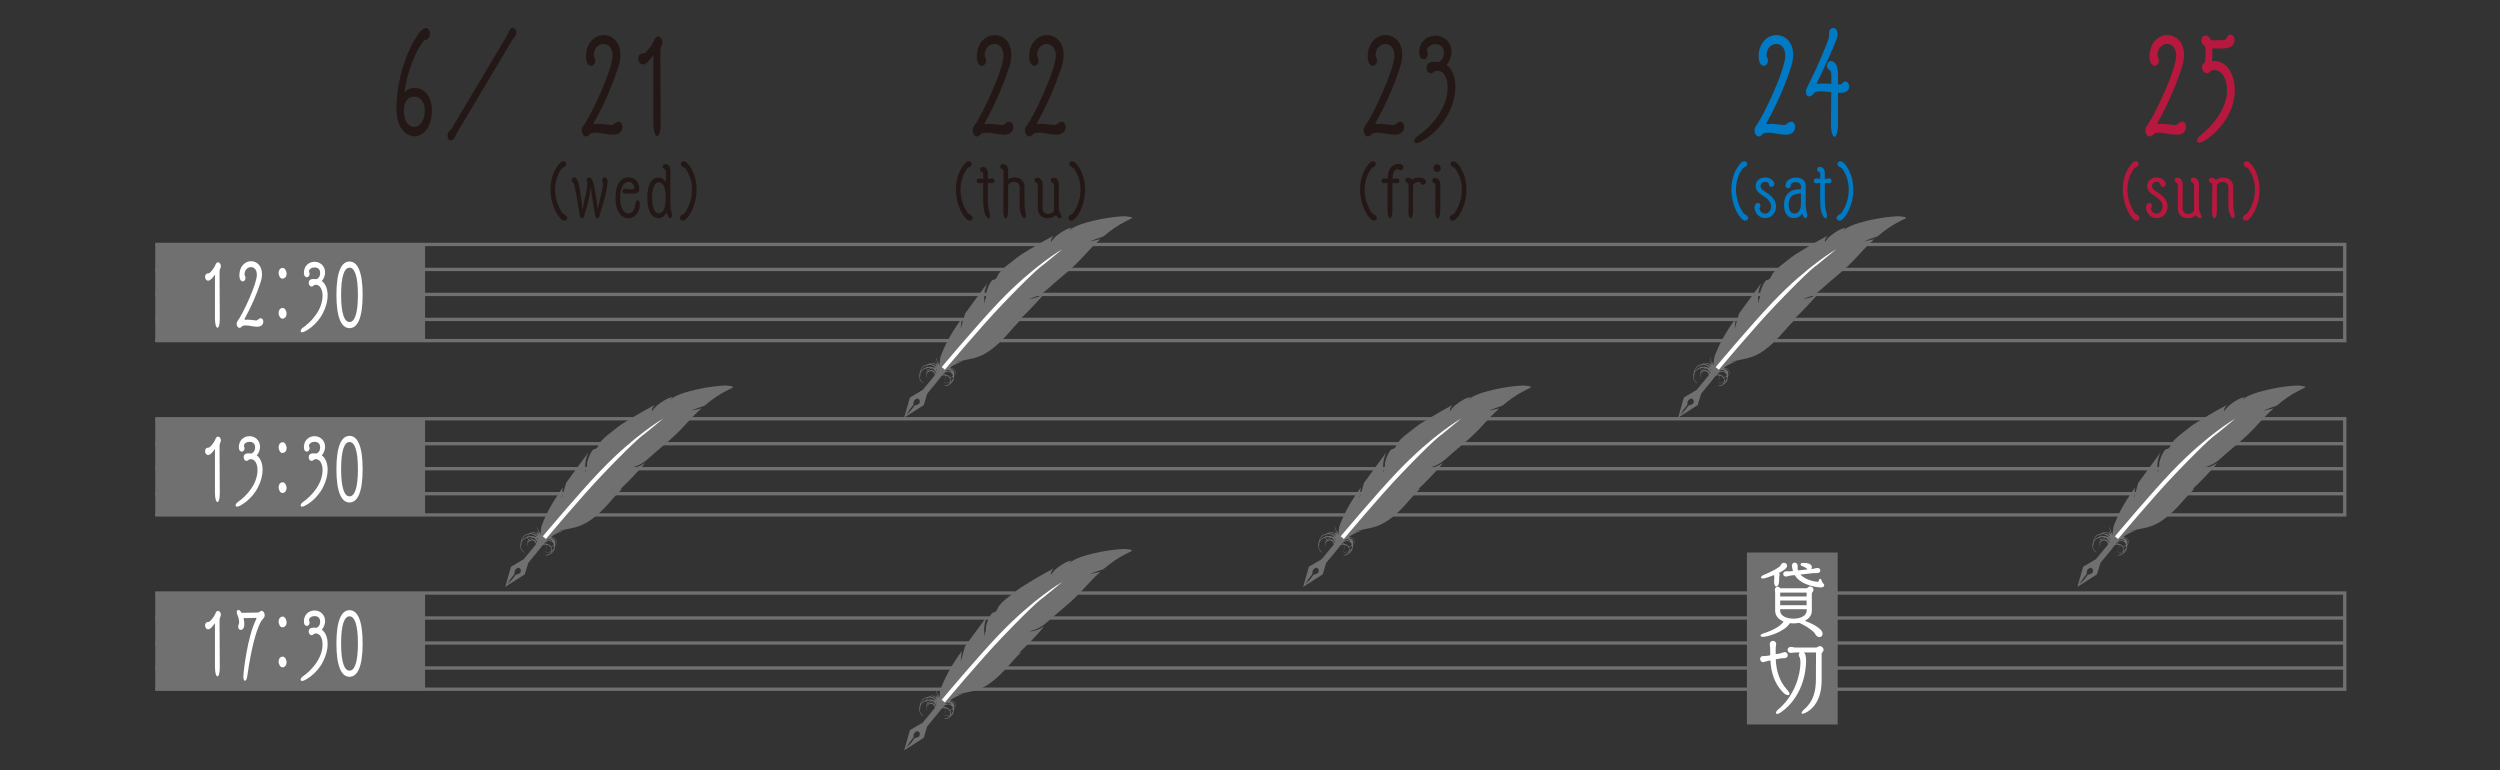 <?xml version="1.0" encoding="UTF-8"?><svg id="_レイヤー_2" xmlns="http://www.w3.org/2000/svg" viewBox="0 0 714 220"><rect x="0" y="0" width="714" height="220" fill="#333333" stroke="none"/><defs><style>.cls-1{fill:#fff;}.cls-2{fill:#007ac5;}.cls-3{fill:#717071;}.cls-4{stroke:#717071;stroke-miterlimit:10;stroke-width:.95px;}.cls-4,.cls-5{fill:none;}.cls-6{fill:#231815;}.cls-7{fill:#b8183e;}</style></defs><g id="_レイヤー_1-2"><g><g><g><path class="cls-6" d="M169.75,35.44c.35-.04,.72-.07,1.07-.07,1.12,0,2.24,.21,3.39,.32,.13,0,.24,.03,.35,.03,.45,0,.61-.18,1.15-.57,.35-.29,.67-.39,.94-.39,.69,0,1.12,.71,1.12,1.5,0,.32-.08,2.21-2.7,2.21-.78,0-1.66-.14-2.54-.28-.75-.14-1.58-.29-2.38-.29-.51,0-.99,.07-1.47,.22-.51,.6-.93,.85-1.31,.85-.75,0-1.23-.96-1.23-1.78,0-.39,.11-.75,.29-1,2.4-3.17,8.52-16.31,8.52-20.29,0-2.32-1.28-3.35-2.59-3.35s-2.78,1.17-2.78,3.21c0,.25,.13,.53,.24,.75,.11,.21,.19,.46,.19,.82,0,.6-.43,1.46-1.2,1.46-.72,0-1.47-.75-1.47-2.67,0-3.74,2.38-6.09,5.07-6.09,2.43,0,4.78,1.89,4.78,5.59,0,1.03-.16,2.17-.59,3.49-1.71,5.38-4.17,10.9-7.02,16.03-.03,.03-.03,.07-.03,.1,0,.11,.05,.22,.16,.22h.03Z"/><path class="cls-6" d="M186.59,15.75c-1.18,1.64-2.03,2.67-2.99,2.67-.83,0-1.31-.86-1.31-1.67s.43-1.53,1.55-1.53h.11c.56-.18,2.24-2.17,2.72-3.38,.29-.75,.59-1.42,1.26-1.42,.61,0,1.25,.71,1.25,1.64,0,.39-.08,.78-.32,1.17-.19,.32-.27,.89-.27,1.57,.03,6.48,.05,13.89,.11,20.15v.18c0,2.53-.51,3.78-1.01,3.78-.53,0-1.09-1.35-1.09-4.06V15.75Z"/></g><g><path class="cls-6" d="M281.39,35.44c.35-.04,.72-.07,1.07-.07,1.12,0,2.24,.21,3.39,.32,.13,0,.24,.03,.35,.03,.45,0,.61-.18,1.15-.57,.35-.29,.67-.39,.94-.39,.69,0,1.12,.71,1.12,1.5,0,.32-.08,2.21-2.7,2.21-.78,0-1.66-.14-2.54-.28-.75-.14-1.58-.29-2.38-.29-.51,0-.99,.07-1.47,.22-.51,.6-.93,.85-1.31,.85-.75,0-1.23-.96-1.23-1.78,0-.39,.11-.75,.29-1,2.4-3.17,8.52-16.31,8.52-20.29,0-2.32-1.28-3.35-2.59-3.35s-2.78,1.17-2.78,3.21c0,.25,.13,.53,.24,.75,.11,.21,.19,.46,.19,.82,0,.6-.43,1.46-1.2,1.46-.72,0-1.47-.75-1.47-2.67,0-3.74,2.38-6.09,5.07-6.09,2.43,0,4.78,1.89,4.78,5.59,0,1.03-.16,2.17-.59,3.49-1.71,5.38-4.17,10.9-7.02,16.03-.03,.03-.03,.07-.03,.1,0,.11,.05,.22,.16,.22h.03Z"/><path class="cls-6" d="M296.34,35.44c.35-.04,.72-.07,1.07-.07,1.12,0,2.24,.21,3.39,.32,.13,0,.24,.03,.35,.03,.45,0,.61-.18,1.15-.57,.35-.29,.67-.39,.94-.39,.69,0,1.12,.71,1.12,1.5,0,.32-.08,2.21-2.7,2.21-.78,0-1.66-.14-2.54-.28-.75-.14-1.58-.29-2.38-.29-.51,0-.99,.07-1.47,.22-.51,.6-.93,.85-1.31,.85-.75,0-1.23-.96-1.23-1.78,0-.39,.11-.75,.29-1,2.4-3.17,8.52-16.31,8.52-20.29,0-2.32-1.28-3.35-2.59-3.35s-2.78,1.17-2.78,3.21c0,.25,.13,.53,.24,.75,.11,.21,.19,.46,.19,.82,0,.6-.43,1.46-1.2,1.46-.72,0-1.47-.75-1.47-2.67,0-3.74,2.38-6.09,5.07-6.09,2.43,0,4.78,1.89,4.78,5.59,0,1.03-.16,2.17-.59,3.49-1.71,5.38-4.17,10.9-7.02,16.03-.03,.03-.03,.07-.03,.1,0,.11,.05,.22,.16,.22h.03Z"/></g><g><path class="cls-6" d="M393.03,35.44c.35-.04,.72-.07,1.07-.07,1.12,0,2.24,.21,3.39,.32,.13,0,.24,.03,.35,.03,.45,0,.61-.18,1.15-.57,.35-.29,.67-.39,.94-.39,.69,0,1.12,.71,1.12,1.5,0,.32-.08,2.21-2.7,2.21-.78,0-1.66-.14-2.54-.28-.75-.14-1.58-.29-2.38-.29-.51,0-.99,.07-1.47,.22-.51,.6-.93,.85-1.31,.85-.75,0-1.23-.96-1.23-1.78,0-.39,.11-.75,.29-1,2.4-3.17,8.52-16.31,8.52-20.29,0-2.32-1.28-3.35-2.59-3.35s-2.78,1.17-2.78,3.21c0,.25,.13,.53,.24,.75,.11,.21,.19,.46,.19,.82,0,.6-.43,1.46-1.2,1.46-.72,0-1.47-.75-1.47-2.67,0-3.74,2.38-6.09,5.07-6.09,2.43,0,4.78,1.89,4.78,5.59,0,1.03-.16,2.17-.59,3.49-1.71,5.38-4.17,10.9-7.02,16.03-.03,.03-.03,.07-.03,.1,0,.11,.05,.22,.16,.22h.03Z"/><path class="cls-6" d="M415.67,24.76c0,2.28-.61,4.99-2.06,7.76-2.75,5.41-7.96,8.37-9.05,8.37-.43,0-.67-.25-.67-.57,0-.43,.35-1,1.04-1.5,3.93-2.74,8.52-7.9,8.52-13.89,0-2.78-1.17-4.74-2.94-4.74-.16,0-.32,.03-.51,.07-.13,.03-.85,.64-1.25,.67h-.05c-.83,0-1.28-.78-1.28-1.57,0-1.67,1.44-1.71,2.27-1.71,.53,0,.91,.03,1.09,.07,.67-.28,1.6-.93,1.6-2.71,0-2.31-2-2.38-2.43-2.38-1.17,0-2.43,.64-2.43,1.78,0,.32,.27,.6,.27,1.07,0,.61-.43,1.43-1.2,1.43-.64,0-1.28-.57-1.28-1.92,0-2.99,2.14-4.81,4.65-4.81s4.59,1.88,4.59,4.56c0,1.67-.75,3.17-1.44,3.77,1.6,1.14,2.56,3.38,2.56,6.23Z"/></g><g><path class="cls-2" d="M504.68,35.44c.35-.04,.72-.07,1.07-.07,1.12,0,2.24,.21,3.39,.32,.13,0,.24,.03,.35,.03,.45,0,.61-.18,1.15-.57,.35-.29,.67-.39,.94-.39,.69,0,1.12,.71,1.12,1.5,0,.32-.08,2.21-2.7,2.21-.78,0-1.66-.14-2.54-.28-.75-.14-1.58-.29-2.38-.29-.51,0-.99,.07-1.47,.22-.51,.6-.93,.85-1.31,.85-.75,0-1.23-.96-1.23-1.78,0-.39,.11-.75,.29-1,2.4-3.17,8.52-16.31,8.52-20.29,0-2.32-1.28-3.35-2.59-3.35s-2.78,1.17-2.78,3.21c0,.25,.13,.53,.24,.75,.11,.21,.19,.46,.19,.82,0,.6-.43,1.46-1.2,1.46-.72,0-1.47-.75-1.47-2.67,0-3.74,2.38-6.09,5.07-6.09,2.43,0,4.78,1.89,4.78,5.59,0,1.03-.16,2.17-.59,3.49-1.71,5.38-4.17,10.9-7.02,16.03-.03,.03-.03,.07-.03,.1,0,.11,.05,.22,.16,.22h.03Z"/><path class="cls-2" d="M524.94,35.12c0,2.6-.51,3.95-1.02,3.95s-.99-1.28-.99-3.85c0-1.99,.05-5.62,.08-8.9-.99-.11-2-.25-2.88-.25-.67,0-1.26,.07-1.74,.25-.69,.85-1.26,1.21-1.71,1.21-.59,0-.91-.6-.91-1.32,0-.39,.08-.78,.27-1.14,3.31-6.45,6.36-13.89,6.36-14.71,0-.14,0-.29-.03-.57-.08-1.14,.53-1.81,1.2-1.81,.61,0,1.23,.57,1.23,1.81,0,.5-.11,1.03-.27,1.46-.78,2.03-3.61,8.44-5.61,12.43-.05,.1-.05,.18-.05,.21,0,.07,.03,.07,.08,.07h.05c.48-.1,1.02-.1,1.6-.1,.8,0,1.65,.03,2.43,.1v-2.38c0-.75-.11-1.36-.43-1.5-.56-.25-.83-.78-.83-1.28,0-.71,.46-1.39,1.15-1.39,.85,0,2,1.03,2,3.42v3.28h.32c.29,0,.51-.03,.67-.07,.11-.04,.27-.36,.43-.5,.24-.21,.48-.29,.69-.29,.64,0,1.09,.71,1.09,1.5,0,.6-.29,1.78-2.67,1.78h-.53v8.58Z"/></g><g><path class="cls-7" d="M616.32,35.44c.35-.04,.72-.07,1.07-.07,1.12,0,2.24,.21,3.39,.32,.13,0,.24,.03,.35,.03,.45,0,.61-.18,1.15-.57,.35-.29,.67-.39,.94-.39,.69,0,1.12,.71,1.12,1.5,0,.32-.08,2.21-2.7,2.21-.78,0-1.66-.14-2.54-.28-.75-.14-1.58-.29-2.38-.29-.51,0-.99,.07-1.47,.22-.51,.6-.93,.85-1.31,.85-.75,0-1.23-.96-1.23-1.78,0-.39,.11-.75,.29-1,2.4-3.17,8.52-16.31,8.52-20.29,0-2.32-1.28-3.35-2.59-3.35s-2.78,1.17-2.78,3.21c0,.25,.13,.53,.24,.75,.11,.21,.19,.46,.19,.82,0,.6-.43,1.46-1.2,1.46-.72,0-1.47-.75-1.47-2.67,0-3.74,2.38-6.09,5.07-6.09,2.43,0,4.78,1.89,4.78,5.59,0,1.03-.16,2.17-.59,3.49-1.71,5.38-4.17,10.9-7.02,16.03-.03,.03-.03,.07-.03,.1,0,.11,.05,.22,.16,.22h.03Z"/><path class="cls-7" d="M629.8,17.56c.08-.85,.11-1.57,.11-2.17,0-1.53-.19-2.28-.27-2.31-.64-.32-.93-.93-.93-1.53,0-.71,.45-1.43,1.17-1.43,.43,0,1.07,.11,1.55,1.39h.91c2.78,0,3.39-.07,3.55-.57,.22-.74,.67-1.03,1.09-1.03,.61,0,1.23,.6,1.23,1.46,0,.43-.13,.89-.48,1.39-.51,.78-1.6,1.1-3.79,1.1-.67,0-1.41-.03-2.11-.07,.03,.39,.03,.78,.03,1.17,0,.82-.05,1.71-.13,2.49,.24-.03,.4-.03,.46-.03h.24c3.45,0,5.82,3.67,5.82,8.29,0,9.12-8.6,15.03-10.09,15.03-.43,0-.67-.25-.67-.6,0-.43,.29-.96,.91-1.42,3.47-2.74,7.66-7.62,7.66-13,0-3.31-1.58-5.73-3.63-5.73-.24,0-.51,.03-.78,.11-.13,.03-.78,.75-1.17,.82h-.19c-.85,0-1.39-.86-1.39-1.71,0-.6,.27-1.21,.88-1.46l.03-.18Z"/></g><g><path class="cls-6" d="M161.09,63.01c-1.21,0-3.87-3.97-3.87-8.86,0-2.25,.54-4.49,1.7-6.3,.92-1.41,1.46-1.79,1.98-1.79s.83,.36,.83,.77c0,.29-.17,.6-.54,.81-.31,.17-.64,.33-.85,.62-1.17,1.62-1.81,3.72-1.81,5.91s.66,4.55,2.02,6.57c.27,.39,.52,.47,.91,.69,.37,.21,.54,.52,.54,.83,0,.29-.17,.75-.91,.75Z"/><path class="cls-6" d="M171.3,61.26c0,.66-.35,1.04-.69,1.04-.31,0-.63-.31-.69-1.04,0-.09-.08-.46-.1-.56-.33-2.04-.58-3.78-.81-5.06-.1-.6-.17-1.19-.23-1.79,0-.09-.04-.13-.08-.13-.02,0-.06,.04-.06,.13-.14,2.02-.92,4.97-1.58,6.99-.04,.14-.12,.27-.12,.4v.02c0,.66-.34,1.04-.71,1.04-.31,0-.64-.31-.69-1.04,0-.09-.06-.46-.08-.56-1.33-8.16-1.54-8.36-1.79-8.55-.31-.21-.42-.48-.42-.73,0-.4,.35-.79,.73-.79,1.02,0,1.46,2,2.1,6.84,.1,.66,.14,1.33,.21,2,.02,.1,.04,.16,.08,.16s.08-.06,.1-.16c.14-.64,.21-1.33,.37-1.96,.79-3.1,.92-4.51,.92-5.2v-.16c-.02-.34-.21-.48-.21-.73,0-.11,.06-.73,.71-.73,1.04,0,1.41,1.94,2.14,6.6,.1,.69,.17,1.41,.27,2.1,.02,.12,.04,.17,.08,.17,.02,0,.06-.06,.08-.17,.11-.52,.25-1.38,.42-2.08,.33-1.19,.96-3.78,.96-4.81,0-.16-.02-.27-.04-.35-.09-.23-.19-.42-.19-.67,0-.77,.54-.83,.71-.83,.31,0,.83,.21,.83,1.23,0,1.12-.35,3.52-2.08,8.95-.04,.14-.14,.27-.14,.4v.02Z"/><path class="cls-6" d="M179.68,55.23c-.36,0-.65,.12-1.02,.12-.6,0-.89-.34-.89-.71s.31-.73,.91-.73c.37,0,.67,.14,1,.14h1.08c.27,0,.41-.16,.41-.4,0-.54-.56-1.73-1.66-1.73-1.39,0-2.41,1.75-2.41,4.64,0,2.33,.81,4.39,2.41,4.39,.89,0,1.73-.79,1.95-2.58,.09-.81,.4-1.21,.71-1.21,.29,0,.56,.38,.56,1.16,0,2.37-1.47,4.01-3.24,4.01-1.08,0-3.7-.73-3.7-5.86,0-4.14,1.75-5.83,3.74-5.83,1.64,0,3.06,1.35,3.06,3.21v.06c0,.91-.44,1.35-1.42,1.35h-1.48Z"/><path class="cls-6" d="M191.46,57.37c0,1.75,.06,2.17,.21,2.75,.16,.54,.21,.98,.21,1.33,0,.08,0,.87-.4,.87-.31,0-.77-.52-1.1-1.71-.54,1.08-1.31,1.69-2.25,1.69-1.97,0-3.26-1.87-3.26-5.8s1.29-5.78,3.26-5.78c.83,0,1.52,.44,2.02,1.25,0-.98,.02-1.93,.02-2.83,0-.36-.1-.75-.35-.83-.41-.13-.58-.4-.58-.67,0-.39,.33-.77,.81-.77,.23,0,1.41,.1,1.41,1.81v8.69Zm-1.33-.87c0-2.95-.77-4.43-1.95-4.43s-1.94,1.48-1.94,4.43,.77,4.43,1.94,4.43,1.95-1.48,1.95-4.43Z"/><path class="cls-6" d="M194.17,62.26c0-.31,.17-.62,.54-.83,.38-.23,.64-.31,.91-.69,1.37-2.02,2.02-4.35,2.02-6.57s-.64-4.29-1.81-5.91c-.21-.29-.56-.45-.87-.62-.37-.21-.54-.52-.54-.81,0-.41,.31-.77,.83-.77,1.31,0,3.7,3.58,3.7,8.09,0,4.97-2.7,8.86-3.87,8.86-.73,0-.91-.47-.91-.75Z"/></g><g><path class="cls-6" d="M276.88,63.01c-1.21,0-3.87-3.97-3.87-8.86,0-2.25,.54-4.49,1.7-6.3,.92-1.41,1.46-1.79,1.98-1.79s.83,.36,.83,.77c0,.29-.17,.6-.54,.81-.31,.17-.64,.33-.85,.62-1.17,1.62-1.81,3.72-1.81,5.91s.66,4.55,2.02,6.57c.27,.39,.52,.47,.91,.69,.37,.21,.54,.52,.54,.83,0,.29-.17,.75-.91,.75Z"/><path class="cls-6" d="M280.8,52.24h-.08c-.39,0-.67,.1-1.06,.1-.48,0-.71-.35-.71-.69s.23-.69,.71-.69c.37,0,.69,.12,1.06,.12h.1v-1.16c0-.37-.1-.75-.35-.83-.41-.14-.58-.4-.58-.67,0-.38,.33-.77,.81-.77,.31,0,1.42,.19,1.42,1.81v1.62h.17c.37,0,.64-.12,1-.12,.52,0,.77,.35,.77,.69s-.25,.69-.77,.69c-.29,0-.71-.1-1-.1h-.17v5.18c0,.9,.04,1.83,.33,2.75,.19,.62,.27,1.1,.27,1.47,0,.48-.15,.73-.36,.73s-1.56-.73-1.56-4.97v-5.16Z"/><path class="cls-6" d="M292.59,57.35c0,1.91,.1,2.37,.19,2.75,.15,.54,.21,1,.21,1.35,0,.58-.17,.89-.42,.89-.34,0-.83-.6-1.17-1.89-.17-.71-.19-1.54-.19-3.12,0-1.33,.02-2.48,.02-3.81v-.02c0-1.1-.79-1.56-1.6-1.56-.94,0-1.71,.6-1.71,1.14v7.12c0,1.41-.37,2.14-.71,2.14-.31,0-.66-.62-.66-1.97v-.12c.04-3.39,.02-7.63,.06-11.11,0-.36-.1-.75-.35-.83-.42-.15-.62-.42-.62-.71,0-.31,.29-.73,.83-.73,.29,0,1.45,.21,1.45,1.81v2.48c.54-.29,1.21-.46,1.87-.46,1.39,0,2.75,.75,2.81,2.65v3.99Z"/><path class="cls-6" d="M301.06,52.94c0-.33-.16-.64-.37-.71-.42-.14-.6-.42-.6-.71,0-.64,.56-.79,.85-.79,.73,0,1.48,.73,1.48,1.96v.06c-.04,1.19-.04,2.66-.04,3.93,0,3.18,0,3.54,.54,4.45,.17,.29,.25,.54,.25,.75,0,.29-.16,.47-.41,.47-.52,0-.98-.64-1.16-.91-.58,.54-1.5,.87-2.41,.87-1.37,0-2.72-.77-2.79-2.68v-6.68c0-.33-.12-.64-.33-.71-.42-.16-.62-.44-.62-.73,0-.6,.5-.77,.85-.77,.77,0,1.48,.77,1.48,1.85,0,1.36-.02,5.6-.02,6.91v.02c0,1.1,.77,1.56,1.58,1.56s1.7-.43,1.7-1.25v-6.88Z"/><path class="cls-6" d="M305.12,62.26c0-.31,.17-.62,.54-.83,.38-.23,.64-.31,.91-.69,1.37-2.02,2.02-4.35,2.02-6.57s-.64-4.29-1.81-5.91c-.21-.29-.56-.45-.87-.62-.37-.21-.54-.52-.54-.81,0-.41,.31-.77,.83-.77,1.31,0,3.7,3.58,3.7,8.09,0,4.97-2.7,8.86-3.87,8.86-.73,0-.91-.47-.91-.75Z"/></g><g><path class="cls-6" d="M392.31,63.01c-1.21,0-3.87-3.97-3.87-8.86,0-2.25,.54-4.49,1.7-6.3,.92-1.41,1.46-1.79,1.98-1.79s.83,.36,.83,.77c0,.29-.17,.6-.54,.81-.31,.17-.64,.33-.85,.62-1.17,1.62-1.81,3.72-1.81,5.91s.66,4.55,2.02,6.57c.27,.39,.52,.47,.91,.69,.37,.21,.54,.52,.54,.83,0,.29-.17,.75-.91,.75Z"/><path class="cls-6" d="M397.68,52.24v7.72c-.02,1.56-.37,2.37-.73,2.37-.35,0-.67-.75-.67-2.37,0-.89,.02-5.68,.02-7.72-.39,0-.66,.1-1.04,.1-.48,0-.71-.35-.71-.69s.23-.69,.71-.69c.37,0,.67,.12,1.04,.12,.04-1.75,.38-3.66,2.58-4.22,.19-.04,.39-.06,.58-.06,.87,0,1.37,.42,1.37,.94,0,.47-.44,.89-.89,.89-.17,0-.35-.06-.52-.19-.09-.08-.21-.14-.35-.14-.04,0-.09,0-.15,.02-1,.31-1.19,1.41-1.23,2.76h.21c.37,0,.64-.12,1-.12,.52,0,.77,.35,.77,.69s-.25,.69-.77,.69c-.29,0-.71-.1-1-.1h-.21Z"/><path class="cls-6" d="M403.58,60.2c0,1.41-.37,2.12-.71,2.12-.31,0-.62-.6-.62-1.85v-.21c.04-1.25,.04-2.81,.04-7.24,0-.37-.1-.75-.35-.83-.42-.14-.6-.42-.6-.69,0-.46,.39-.75,.81-.75,.27,0,.75,.11,1.1,.6,.54-.41,1.27-.64,1.98-.64,1.12,0,2.04,.58,2.04,1.23,0,.44-.37,.84-.81,.84-.25,0-.5-.12-.73-.38-.12-.14-.16-.39-.33-.42-.1-.02-.19-.02-.29-.02-.35,0-1.35,.13-1.54,1.12v7.12Z"/><path class="cls-6" d="M411.33,60.26c0,1.43-.39,2.16-.75,2.16-.34,0-.67-.66-.67-1.98v-.12c.04-3.39,.02-3.74,.04-7.22,0-.37-.08-.73-.31-.81-.42-.14-.6-.42-.6-.71,0-.38,.31-.79,.83-.79,.71,0,1.46,.62,1.46,1.83v7.65Zm-.96-11.13c-.67,0-1-.77-1-1.16s.25-1.04,1.16-1.04c.81,0,.98,1.08,.98,1.19,0,.4-.34,1-1.14,1Z"/><path class="cls-6" d="M414.03,62.26c0-.31,.17-.62,.54-.83,.38-.23,.64-.31,.91-.69,1.37-2.02,2.02-4.35,2.02-6.57s-.64-4.29-1.81-5.91c-.21-.29-.56-.45-.87-.62-.37-.21-.54-.52-.54-.81,0-.41,.31-.77,.83-.77,1.31,0,3.7,3.58,3.7,8.09,0,4.97-2.7,8.86-3.87,8.86-.73,0-.91-.47-.91-.75Z"/></g><g><path class="cls-2" d="M498.36,63.01c-1.21,0-3.87-3.97-3.87-8.86,0-2.25,.54-4.49,1.7-6.3,.92-1.41,1.46-1.79,1.98-1.79s.83,.36,.83,.77c0,.29-.17,.6-.54,.81-.31,.17-.64,.33-.85,.62-1.17,1.62-1.81,3.72-1.81,5.91s.66,4.55,2.02,6.57c.27,.39,.52,.47,.91,.69,.37,.21,.54,.52,.54,.83,0,.29-.17,.75-.91,.75Z"/><path class="cls-2" d="M504.16,51.92c-.77,0-1.35,.56-1.35,1.23,0,.33,.14,.67,.48,.98,.64,.6,1.45,.96,2.12,1.52,1.08,.88,1.83,1.96,1.83,3.27,0,2.02-1.41,3.37-3.08,3.37-1.37,0-2.74-.93-3.03-2.64-.23-1.33,.6-1.69,.92-1.69,.39,0,.73,.29,.73,.81,0,.08,0,.16-.02,.23-.02,.14-.25,.38-.25,.46,.06,.93,.85,1.54,1.64,1.54,.92,0,1.69-.89,1.69-2.06,0-1.39-1.31-2.37-2.35-3.04-.96-.64-2.08-1.39-2.08-2.79,0-1.17,.91-2.41,2.74-2.41,1.52,0,2.6,1.04,2.6,1.85,0,.5-.41,.83-.81,.83-.44,0-.77-.4-.77-.84,0-.08,0-.14-.02-.14-.23-.33-.6-.48-1-.48Z"/><path class="cls-2" d="M514.36,53.3c0-.9-.75-1.29-1.5-1.29-.87,0-1.44,.5-1.44,.85,0,.08,.02,.14,.02,.19,0,.16-.19,.69-.77,.69-.69,0-.71-.62-.71-.77,0-1.62,1.75-2.25,3.04-2.25,1.37,0,2.7,.69,2.72,2.41,0,.19-.02,3.91-.02,4.22,0,1.91,.1,2.37,.19,2.75,.14,.54,.21,1,.21,1.35,0,.58-.17,.89-.42,.89-.29,0-.67-.45-.98-1.37-.62,1.12-1.75,1.31-2.41,1.31-1.62,0-2.77-1.27-2.77-3.78,0-3.33,2.18-4.12,3.06-4.29,.48-.1,1.31-.17,1.79-.19v-.71Zm-.02,2.89v-.93c-1.4,.08-3.5,.23-3.5,3.18,0,1.65,.67,2.54,1.64,2.54,1.33,0,1.73-1.31,1.85-2.14,.02-.44,.02-1.71,.02-2.65Z"/><path class="cls-2" d="M519.85,52.24h-.08c-.39,0-.67,.1-1.06,.1-.48,0-.71-.35-.71-.69s.23-.69,.71-.69c.37,0,.69,.12,1.06,.12h.1v-1.16c0-.37-.1-.75-.35-.83-.41-.14-.58-.4-.58-.67,0-.38,.33-.77,.81-.77,.31,0,1.42,.19,1.42,1.81v1.62h.17c.37,0,.64-.12,1-.12,.52,0,.77,.35,.77,.69s-.25,.69-.77,.69c-.29,0-.71-.1-1-.1h-.17v5.18c0,.9,.04,1.83,.33,2.75,.19,.62,.27,1.1,.27,1.47,0,.48-.15,.73-.36,.73s-1.56-.73-1.56-4.97v-5.16Z"/><path class="cls-2" d="M524.53,62.26c0-.31,.17-.62,.54-.83,.38-.23,.64-.31,.91-.69,1.37-2.02,2.02-4.35,2.02-6.57s-.64-4.29-1.81-5.91c-.21-.29-.56-.45-.87-.62-.37-.21-.54-.52-.54-.81,0-.41,.31-.77,.83-.77,1.31,0,3.7,3.58,3.7,8.09,0,4.97-2.7,8.86-3.87,8.86-.73,0-.91-.47-.91-.75Z"/></g><g><path class="cls-7" d="M610.15,63.01c-1.21,0-3.87-3.97-3.87-8.86,0-2.25,.54-4.49,1.7-6.3,.92-1.41,1.46-1.79,1.98-1.79s.83,.36,.83,.77c0,.29-.17,.6-.54,.81-.31,.17-.64,.33-.85,.62-1.17,1.62-1.81,3.72-1.81,5.91s.66,4.55,2.02,6.57c.27,.39,.52,.47,.91,.69,.37,.21,.54,.52,.54,.83,0,.29-.17,.75-.91,.75Z"/><path class="cls-7" d="M615.96,51.92c-.77,0-1.35,.56-1.35,1.23,0,.33,.14,.67,.48,.98,.64,.6,1.45,.96,2.12,1.52,1.08,.88,1.83,1.96,1.83,3.27,0,2.02-1.41,3.37-3.08,3.37-1.37,0-2.74-.93-3.03-2.64-.23-1.33,.6-1.69,.92-1.69,.39,0,.73,.29,.73,.81,0,.08,0,.16-.02,.23-.02,.14-.25,.38-.25,.46,.06,.93,.85,1.54,1.64,1.54,.92,0,1.69-.89,1.69-2.06,0-1.39-1.31-2.37-2.35-3.04-.96-.64-2.08-1.39-2.08-2.79,0-1.17,.91-2.41,2.74-2.41,1.52,0,2.6,1.04,2.6,1.85,0,.5-.41,.83-.81,.83-.44,0-.77-.4-.77-.84,0-.08,0-.14-.02-.14-.23-.33-.6-.48-1-.48Z"/><path class="cls-7" d="M626.66,52.94c0-.33-.16-.64-.37-.71-.42-.14-.6-.42-.6-.71,0-.64,.56-.79,.85-.79,.73,0,1.48,.73,1.48,1.96v.06c-.04,1.19-.04,2.66-.04,3.93,0,3.18,0,3.54,.54,4.45,.17,.29,.25,.54,.25,.75,0,.29-.16,.47-.41,.47-.52,0-.98-.64-1.16-.91-.58,.54-1.5,.87-2.41,.87-1.37,0-2.72-.77-2.79-2.68v-6.68c0-.33-.12-.64-.33-.71-.42-.16-.62-.44-.62-.73,0-.6,.5-.77,.85-.77,.77,0,1.48,.77,1.48,1.85,0,1.36-.02,5.6-.02,6.91v.02c0,1.1,.77,1.56,1.58,1.56s1.7-.43,1.7-1.25v-6.88Z"/><path class="cls-7" d="M637.8,57.35c0,1.91,.1,2.37,.19,2.75,.15,.54,.21,1,.21,1.35,0,.58-.17,.89-.42,.89-.34,0-.83-.6-1.17-1.89-.17-.71-.19-1.54-.19-3.12,0-1.33,.02-2.48,.02-3.81v-.02c0-1.1-.79-1.56-1.6-1.56-.58,0-1.54,.25-1.71,1.12v7.14c0,1.41-.37,2.12-.73,2.12-.33,0-.64-.6-.64-1.85v-.21c.06-1.97,.06-5.85,.06-7.24,0-.37-.1-.75-.35-.83-.42-.16-.62-.42-.62-.71,0-.31,.29-.73,.83-.73,.44,0,.92,.31,1.14,.61,.58-.4,1.39-.65,2.18-.65,1.39,0,2.75,.75,2.81,2.65v3.99Z"/><path class="cls-7" d="M640.55,62.26c0-.31,.17-.62,.54-.83,.38-.23,.64-.31,.91-.69,1.37-2.02,2.02-4.35,2.02-6.57s-.64-4.29-1.81-5.91c-.21-.29-.56-.45-.87-.62-.37-.21-.54-.52-.54-.81,0-.41,.31-.77,.83-.77,1.31,0,3.7,3.58,3.7,8.09,0,4.97-2.7,8.86-3.87,8.86-.73,0-.91-.47-.91-.75Z"/></g><g><path class="cls-6" d="M118.35,25.11c3.26,0,5,3.03,5,6.3,0,5.02-2.48,7.52-4.97,7.52s-5.15-2.6-5.15-7.59c0-10.76,4.17-18.95,6.65-22.15,.64-.85,1.26-1.17,1.74-1.17,.72,0,1.17,.71,1.17,1.53,0,.57-.21,1.21-.75,1.67-.29,.25-.61,.07-.99,.46-2.32,2.53-5.02,9.65-5.5,14.67,.43-.47,1.5-1.25,2.8-1.25Zm2.99,6.38c0-1.89-1.04-3.88-3.02-3.88-2.51,0-2.99,2.57-2.99,4.02,0,3.1,1.44,4.6,2.94,4.6s3.07-1.6,3.07-4.74Z"/><path class="cls-6" d="M145.02,9.76c.22-.36,.29-.82,.51-1.17,.27-.46,.59-.64,.88-.64,.56,0,1.04,.57,1.04,1.32,0,.32-.08,.67-.29,1-.21,.36-.51,.57-.72,.93l-16.02,26.88c-.21,.36-.37,.86-.59,1.25-.32,.53-.69,.78-1.04,.78-.53,0-.99-.53-.99-1.28,0-.36,.11-.82,.4-1.24,.24-.36,.64-.57,.85-.96l15.97-26.85Z"/></g><polyline class="cls-4" points="44.34 69.81 669.66 69.81 669.66 97.28 44.34 97.28"/><rect class="cls-3" x="44.34" y="69.81" width="77.06" height="27.75"/><line class="cls-4" x1="44.34" y1="76.95" x2="669.66" y2="76.95"/><line class="cls-4" x1="44.34" y1="84.08" x2="669.66" y2="84.08"/><line class="cls-4" x1="44.34" y1="91.22" x2="669.66" y2="91.22"/><g><path class="cls-1" d="M61.39,78.41c-.77,1.07-1.33,1.75-1.96,1.75-.54,0-.86-.56-.86-1.1s.28-1,1.02-1h.07c.37-.12,1.47-1.43,1.78-2.22,.19-.49,.39-.94,.82-.94,.4,0,.82,.47,.82,1.08,0,.26-.05,.51-.21,.77-.12,.21-.17,.59-.17,1.03,.02,4.26,.03,9.12,.07,13.23v.12c0,1.66-.33,2.48-.66,2.48-.35,0-.72-.89-.72-2.66v-12.53Z"/><path class="cls-1" d="M69.96,91.34c.23-.02,.47-.05,.7-.05,.74,0,1.47,.14,2.22,.21,.09,0,.16,.03,.23,.03,.3,0,.4-.12,.75-.38,.23-.19,.44-.26,.61-.26,.46,0,.73,.47,.73,.98,0,.21-.05,1.45-1.77,1.45-.51,0-1.09-.09-1.66-.19-.49-.09-1.03-.19-1.56-.19-.33,0-.65,.05-.96,.14-.33,.4-.61,.56-.86,.56-.49,0-.8-.63-.8-1.17,0-.26,.07-.49,.19-.66,1.58-2.08,5.58-10.71,5.58-13.33,0-1.52-.84-2.2-1.7-2.2s-1.82,.77-1.82,2.1c0,.16,.09,.35,.16,.49,.07,.14,.12,.3,.12,.53,0,.4-.28,.96-.79,.96-.47,0-.96-.49-.96-1.76,0-2.45,1.56-4,3.33-4,1.59,0,3.13,1.24,3.13,3.67,0,.68-.1,1.43-.39,2.29-1.12,3.53-2.73,7.15-4.6,10.52-.02,.02-.02,.05-.02,.07,0,.07,.03,.14,.1,.14h.02Z"/><path class="cls-1" d="M80.64,79.58c-.72,0-1.07-1.05-1.07-1.62s.3-1.45,1.19-1.45c.59,0,1.09,.87,1.09,1.66,0,.98-.61,1.4-1.21,1.4Zm0,11.43c-.54,0-1.07-.82-1.07-1.61,0-.59,.3-1.45,1.19-1.45,.58,0,1.09,.84,1.09,1.64,0,.56-.35,1.43-1.21,1.43Z"/><path class="cls-1" d="M93.58,84.32c0,1.5-.4,3.27-1.35,5.1-1.8,3.55-5.22,5.49-5.93,5.49-.28,0-.44-.16-.44-.37,0-.28,.23-.66,.68-.98,2.57-1.8,5.58-5.19,5.58-9.12,0-1.82-.77-3.11-1.93-3.11-.1,0-.21,.02-.33,.05-.09,.02-.56,.42-.82,.45h-.03c-.54,0-.84-.52-.84-1.03,0-1.1,.95-1.12,1.49-1.12,.35,0,.59,.02,.72,.05,.44-.19,1.05-.61,1.05-1.78,0-1.52-1.31-1.57-1.59-1.57-.77,0-1.59,.42-1.59,1.17,0,.21,.17,.4,.17,.7,0,.4-.28,.93-.79,.93-.42,0-.84-.38-.84-1.26,0-1.96,1.4-3.15,3.04-3.15s3.01,1.24,3.01,2.99c0,1.1-.49,2.08-.95,2.48,1.05,.75,1.68,2.22,1.68,4.09Z"/><path class="cls-1" d="M96.08,84.21c0-6.64,1.47-9.52,3.75-9.52s3.74,2.88,3.74,9.52-1.47,9.51-3.74,9.51-3.75-2.87-3.75-9.51Zm6.14,0c0-5.43-.95-7.76-2.4-7.76s-2.4,2.34-2.4,7.76,.95,7.76,2.4,7.76,2.4-2.34,2.4-7.76Z"/></g><polyline class="cls-4" points="44.34 119.59 669.66 119.59 669.66 147.06 44.34 147.06"/><rect class="cls-3" x="44.34" y="119.59" width="77.06" height="27.75"/><line class="cls-4" x1="44.34" y1="126.72" x2="669.66" y2="126.72"/><line class="cls-4" x1="44.34" y1="133.86" x2="669.66" y2="133.86"/><line class="cls-4" x1="44.34" y1="141" x2="669.66" y2="141"/><g><path class="cls-1" d="M61.39,128.2c-.77,1.07-1.33,1.75-1.96,1.75-.54,0-.86-.56-.86-1.1s.28-1.01,1.02-1.01h.07c.37-.12,1.47-1.42,1.78-2.22,.19-.49,.39-.94,.82-.94,.4,0,.82,.47,.82,1.08,0,.26-.05,.51-.21,.77-.12,.21-.17,.59-.17,1.03,.02,4.26,.03,9.12,.07,13.23v.12c0,1.66-.33,2.48-.66,2.48-.35,0-.72-.89-.72-2.66v-12.53Z"/><path class="cls-1" d="M75,134.12c0,1.5-.4,3.27-1.35,5.1-1.8,3.55-5.22,5.49-5.93,5.49-.28,0-.44-.16-.44-.37,0-.28,.23-.66,.68-.98,2.57-1.8,5.58-5.19,5.58-9.12,0-1.82-.77-3.11-1.93-3.11-.1,0-.21,.02-.33,.05-.09,.02-.56,.42-.82,.45h-.03c-.54,0-.84-.52-.84-1.03,0-1.1,.95-1.12,1.49-1.12,.35,0,.59,.02,.72,.05,.44-.19,1.05-.61,1.05-1.78,0-1.52-1.31-1.57-1.59-1.57-.77,0-1.59,.42-1.59,1.17,0,.21,.17,.4,.17,.7,0,.4-.28,.93-.79,.93-.42,0-.84-.37-.84-1.26,0-1.96,1.4-3.15,3.04-3.15s3.01,1.24,3.01,2.99c0,1.1-.49,2.08-.95,2.48,1.05,.75,1.68,2.22,1.68,4.09Z"/><path class="cls-1" d="M80.64,129.37c-.72,0-1.07-1.05-1.07-1.62s.3-1.45,1.19-1.45c.59,0,1.09,.87,1.09,1.66,0,.98-.61,1.4-1.21,1.4Zm0,11.43c-.54,0-1.07-.82-1.07-1.61,0-.59,.3-1.45,1.19-1.45,.58,0,1.09,.84,1.09,1.64,0,.56-.35,1.43-1.21,1.43Z"/><path class="cls-1" d="M93.58,134.12c0,1.5-.4,3.27-1.35,5.1-1.8,3.55-5.22,5.49-5.93,5.49-.28,0-.44-.16-.44-.37,0-.28,.23-.66,.68-.98,2.57-1.8,5.58-5.19,5.58-9.12,0-1.82-.77-3.11-1.93-3.11-.1,0-.21,.02-.33,.05-.09,.02-.56,.42-.82,.45h-.03c-.54,0-.84-.52-.84-1.03,0-1.1,.95-1.12,1.49-1.12,.35,0,.59,.02,.72,.05,.44-.19,1.05-.61,1.05-1.78,0-1.52-1.31-1.57-1.59-1.57-.77,0-1.59,.42-1.59,1.17,0,.21,.17,.4,.17,.7,0,.4-.28,.93-.79,.93-.42,0-.84-.37-.84-1.26,0-1.96,1.4-3.15,3.04-3.15s3.01,1.24,3.01,2.99c0,1.1-.49,2.08-.95,2.48,1.05,.75,1.68,2.22,1.68,4.09Z"/><path class="cls-1" d="M96.08,134c0-6.64,1.47-9.52,3.75-9.52s3.74,2.88,3.74,9.52-1.47,9.51-3.74,9.51-3.75-2.87-3.75-9.51Zm6.14,0c0-5.43-.95-7.76-2.4-7.76s-2.4,2.34-2.4,7.76,.95,7.76,2.4,7.76,2.4-2.34,2.4-7.76Z"/></g><polyline class="cls-4" points="44.34 169.37 669.66 169.37 669.66 196.84 44.34 196.84"/><rect class="cls-3" x="44.34" y="169.37" width="77.06" height="27.75"/><line class="cls-4" x1="44.34" y1="176.5" x2="669.66" y2="176.5"/><line class="cls-4" x1="44.34" y1="183.64" x2="669.66" y2="183.64"/><line class="cls-4" x1="44.34" y1="190.78" x2="669.66" y2="190.78"/><g><path class="cls-1" d="M61.39,177.98c-.77,1.07-1.33,1.75-1.96,1.75-.54,0-.86-.56-.86-1.1s.28-1.01,1.02-1.01h.07c.37-.12,1.47-1.42,1.78-2.22,.19-.49,.39-.94,.82-.94,.4,0,.82,.47,.82,1.08,0,.26-.05,.51-.21,.77-.12,.21-.17,.59-.17,1.03,.02,4.26,.03,9.12,.07,13.23v.12c0,1.66-.33,2.48-.66,2.48-.35,0-.72-.89-.72-2.66v-12.53Z"/><path class="cls-1" d="M69.56,176.56c.53,2.24,.03,3.34-.8,3.34-.39,0-.73-.33-.73-.91,0-.26,.07-.56,.23-.91,.02-.12,.03-.26,.03-.4,0-.52-.12-1.24-.39-1.8-.19-.42-.28-.75-.28-1.03,0-.42,.19-.66,.46-.66s.53,.21,.91,.84l4.73-.09c.14,0,.3-.09,.37-.16,.21-.24,.42-.33,.61-.33,.49,0,.89,.59,.89,1.24,0,.35-.03,.54-.42,.98-.28,.31-.65,.79-.77,1.05-1.28,2.55-2.63,7.34-3.76,15.26-.14,1.03-.44,1.47-.68,1.47s-.46-.42-.46-1.19c0-1.12,1.09-11.31,3.69-16.46,.03-.09,.05-.16,.05-.21,0-.07-.05-.12-.17-.12l-3.5,.07Z"/><path class="cls-1" d="M80.64,179.16c-.72,0-1.07-1.05-1.07-1.62s.3-1.45,1.19-1.45c.59,0,1.09,.87,1.09,1.66,0,.98-.61,1.4-1.21,1.4Zm0,11.43c-.54,0-1.07-.82-1.07-1.61,0-.59,.3-1.45,1.19-1.45,.58,0,1.09,.84,1.09,1.64,0,.56-.35,1.43-1.21,1.43Z"/><path class="cls-1" d="M93.58,183.9c0,1.5-.4,3.27-1.35,5.1-1.8,3.55-5.22,5.49-5.93,5.49-.28,0-.44-.16-.44-.37,0-.28,.23-.66,.68-.98,2.57-1.8,5.58-5.19,5.58-9.12,0-1.82-.77-3.11-1.93-3.11-.1,0-.21,.02-.33,.05-.09,.02-.56,.42-.82,.45h-.03c-.54,0-.84-.52-.84-1.03,0-1.1,.95-1.12,1.49-1.12,.35,0,.59,.02,.72,.05,.44-.19,1.05-.61,1.05-1.78,0-1.52-1.31-1.57-1.59-1.57-.77,0-1.59,.42-1.59,1.17,0,.21,.17,.4,.17,.7,0,.4-.28,.93-.79,.93-.42,0-.84-.37-.84-1.26,0-1.96,1.4-3.15,3.04-3.15s3.01,1.24,3.01,2.99c0,1.1-.49,2.08-.95,2.48,1.05,.75,1.68,2.22,1.68,4.09Z"/><path class="cls-1" d="M96.08,183.78c0-6.64,1.47-9.52,3.75-9.52s3.74,2.88,3.74,9.52-1.47,9.51-3.74,9.51-3.75-2.87-3.75-9.51Zm6.14,0c0-5.43-.95-7.76-2.4-7.76s-2.4,2.34-2.4,7.76,.95,7.76,2.4,7.76,2.4-2.34,2.4-7.76Z"/></g><g><path class="cls-3" d="M544.14,62.02c-.46-.09-.92-.18-1.39-.23-.22-.02-.45-.03-.67-.03-.46,0-.92,.04-1.38,.08-2.46,.21-4.92,.62-7.36,1.19-1.57,.37-3.13,.8-4.65,1.44-.61,.26-1.2,.55-1.73,.96-.15,.12-.29,.24-.44,.36-.01,0-.02-.02-.03-.03,.19-.23,.38-.45,.59-.7-.8,.13-1.51,.45-2.19,.84-1.45,.82-2.77,1.8-3.7,3.26-.02-.36,0-.67,.14-.98,.15-.32,.41-.56,.64-.82-.21,.08-.41,.18-.61,.28-2.96,1.59-5.86,3.3-8.71,5.1-.38,.24-.75,.51-1.12,.79-.52,.39-1.02,.81-1.53,1.21-.88,.68-1.77,1.34-2.57,2.11-.65,.62-1.25,1.29-1.58,2.11-.21,.54-.53,.87-1.12,.97-.22,.03-.42,.16-.55,.36-.24,.38-.5,.75-.69,1.15-.23,.47-.41,.96-.57,1.45-.16,.49-.32,.99-.28,1.5,.02,.29-.05,.59-.08,.88,0,.06,0,.15-.04,.17-.19,.12-.13,.28-.15,.43-.03,.28-.04,.56-.06,.84-.43-1.96-.15-3.91,.71-5.86-.32,.42-.61,.85-.92,1.28-1.16,1.59-2.33,3.18-3.5,4.77-.63,.85-1.25,1.71-1.87,2.57-.05,.07-.09,.16-.11,.24-.29,1.03-.58,2.05-.87,3.08-.1,.34-.2,.68-.29,1.02-.03-.17-.02-.33,0-.49,.07-.69,.15-1.39,.22-2.08,0-.08,.05-.17-.04-.24-.47,.69-.94,1.36-1.38,2.04-.6,.93-1.22,1.86-1.77,2.82-.99,1.72-1.85,3.49-2.57,5.31-.2,.51-.38,1.02-.42,1.56-.04,.53-.1,1.06-.15,1.58,0,.06-.02,.12-.03,.18-.01,0-.03,0-.04,0-.02-.38-.04-.75-.07-1.13-.01,0-.03,0-.04,0-.07,.23-.13,.45-.2,.7-.09-.38-.15-.75-.25-1.1-.1-.35-.24-.68-.47-.96,.42,1.09,.59,1.95,.5,2.35-.05-.12-.15-.33-.24-.55-.15-.39-.22-.51-.34-.58,.1,.29,.21,.59,.32,.88-.09,0-.13-.04-.17-.07-.32-.26-.68-.38-1.07-.38-.19,0-.38,.03-.58,.08-.13,.03-.26,.09-.37,.17-.14,.1-.29,.15-.45,.18-.64,.12-1.2,.41-1.59,.97-.26,.37-.41,.77-.47,1.19-.02,.13-.05,.26-.09,.38-.4,1.07,0,2.26,.92,2.8,.05,.03,.1,.05,.14,.08-.01-.02-.02-.04-.03-.06-.02-.04-.04-.09-.05-.13-.75-.45-1.16-1.45-.88-2.27,.06,.16,.12,.32,.17,.47,.01,0,.03,0,.04-.01-.02-.06-.03-.13-.05-.19-.17-.44-.08-.85,.26-1.24,.38-.44,.83-.73,1.37-.89,.09,.23,.17,.45,.27,.71-.18,.28-.35,.61-.35,.98,0,.34,.12,.63,.31,.91h0s.01-.03,.02-.04c0-.01,.01-.03,.02-.04,0,0,0,0,0,0-.32-.47-.37-1.06,.04-1.65,.04-.06,.07-.09,.11-.09,.03,0,.06,.02,.1,.06-.23,.26-.43,.52-.39,.87,.02-.04,.03-.08,.05-.12,.13-.33,.34-.53,.69-.67,.17-.07,.32-.11,.48-.11,.07,0,.15,.01,.22,.03,.46,.14,.82,.55,.87,1.03,0,.06-.05,.14-.08,.21-.01,.02-.03,.04-.05,.07-.2,.24-2.29,2.77-3.33,4.03l-3.65,2.17-1.64,5.75,5.59-3.59,.99-3.27c.74-.9,3.01-3.65,3.06-3.71,.31-.4,.62-.8,.93-1.2,.11-.15,.25-.24,.43-.26,.14-.01,.29-.03,.43-.05,.02,0,.05,0,.07,0,.17,0,.27,.08,.33,.26,.12,.37,.01,.74-.32,1.03-.06,.05-.11,.1-.16,.15,.52-.26,.69-.67,.54-1.37,.09,.02,.18,.02,.25,.05,.66,.25,1.03,.81,1.03,1.53,0,.15-.06,.24-.21,.31-.29,.14-.57,.21-.84,.21-.2,0-.4-.04-.6-.13-.11-.05-.21-.1-.32-.15,.2,.22,.47,.3,.77,.34,.08,.01,.16,.02,.23,.02,.22,0,.41-.05,.83-.2,0,.21-.19,.48-.42,.6-.37,.19-.75,.29-1.16,.31,.02,.04,.05,.07,.08,.11,.05,0,.1,0,.15,.01,.1-.01,.19-.02,.29-.04,0,0,.02,0,.02,0,.06,0,.11,.03,.17,.03,.03,0,.07,0,.11-.03,.18-.12,.39-.21,.59-.32,.93-.54,1.33-1.34,1.37-2.3,0-.17,.05-.31,.16-.46,.41-.56,.37-1.18-.08-1.62-.26-.25-.58-.38-.95-.46-.06-.01-.11-.03-.16-.05,.01-.16,.13-.22,.24-.29,.95-.6,1.94-1.1,3-1.44,.05-.02,.1-.05,.15-.07v-.04s-1.52,.25-1.52,.25c.04-.05,.08-.07,.12-.08,.85-.2,1.7-.43,2.55-.6,.71-.14,1.42-.28,2.13-.46,1.76-.45,3.36-1.25,4.84-2.34,1.84-1.35,3.44-2.95,4.94-4.65,1.18-1.34,2.34-2.7,3.64-3.94,.03-.03,.05-.07,.1-.14-.22,.07-.4,.13-.58,.2,1.29-1.19,2.5-2.43,3.7-3.68,1.19-1.25,2.39-2.51,3.45-3.87-.65,.42-1.33,.79-2.05,1.04-.71,.25-1.42,.4-2.15,.4-.02,0-.03,0-.05,0,.09-.05,.19-.07,.29-.09,.61-.15,1.21-.35,1.8-.6,1.1-.46,2.08-1.11,2.97-1.91,1.49-1.33,3-2.65,4.54-3.93,2.24-1.86,4.37-3.85,6.3-6.02,1.3-1.46,2.65-2.87,4.12-4.18,.1-.09,.2-.18,.3-.27-.98,.16-1.92,.44-2.88,.64,.18-.11,.36-.2,.54-.27,.94-.41,1.91-.73,2.89-1.03,.2-.06,.38-.16,.55-.3,1.83-1.55,3.79-2.93,5.91-4.03,.57-.3,1.15-.57,1.72-.86,.13-.06,.26-.13,.37-.28-.11-.05-.2-.12-.31-.13Zm-60.49,53.08c-.18,.49-1.39,.71-1.39,.71l-1.11,1.46-1.33,1.27,.98-1.52,1.1-1.4,.07-.89,.3-.51,.62-.42,.48,.11,.28,.3s.17,.4,0,.89Zm3.51-11.3c.63,0,1.31,.36,1.39,1.06-.52-.62-1.19-.88-2-.88-.02,0-.05,0-.07,0,.19-.12,.43-.18,.68-.18Zm-.75,.4s.08,0,.12,0c.68,.04,1.22,.32,1.65,.78,.01,.02,.02,.04,.03,.08-.21,0-.39-.05-.57-.13-.31-.14-.64-.19-.99-.19-.18,0-.37,.01-.56,.04-.09,.01-.18,.03-.3,.05,.02-.09,.03-.14,.05-.19,.13-.35,.24-.45,.56-.45Zm-2.41,1.85c.04-.82,.92-1.63,1.89-1.76-.08,.2-.15,.38-.24,.6-.64,.21-1.22,.57-1.66,1.17Zm1.98-.27c-.17-.18-.22-.39-.22-.65,.25-.06,.49-.09,.72-.09,.19,0,.39,.02,.58,.08-.38,.17-.78,.32-1.07,.66Zm2.38,.98c-.14-.37-.34-.66-.65-.86-.21-.14-.44-.21-.67-.21-.22,0-.45,.06-.68,.19-.06,.03-.11,.06-.16,.06-.04,0-.09-.02-.13-.08,.38-.38,.85-.54,1.35-.61,0,0,0,0,.01,0,.06,0,.12,.04,.16,.08,.19,.22,.39,.45,.57,.68,.11,.15,.18,.32,.26,.48,.05,.11,.05,.11-.06,.27Zm-.15-1.43c.3,.05,.38,.15,.39,.5-.15-.19-.27-.35-.39-.5Zm2.1,1.67c.09-.15,.13-.22,.2-.22,.06,0,.13,.06,.27,.17-.16,.02-.3,.03-.47,.05Zm.81-.01c-.08-.01-.16-.06-.23-.1-.1-.07-.19-.16-.31-.25,.32-.23,.64-.39,1-.46,.1-.02,.19-.03,.28-.03,.26,0,.5,.08,.71,.23,.24,.16,.42,.37,.56,.62,.06,.11,.06,.21-.03,.31-.08,.09-.15,.19-.24,.27-.11,.1-.24,.14-.36,.14s-.24-.05-.33-.15c-.27-.32-.62-.52-1.06-.58Zm-.1-.89c.14-.27,.46-.43,.8-.43,.37,0,.77,.19,1.02,.61-.3-.16-.54-.32-.86-.34-.04,0-.08,0-.11,0-.28,0-.56,.07-.85,.17Zm1.41,3.39c.03-.34,.28-.51,.56-.73-.12,.32-.31,.53-.56,.73Zm.18-.58c.04-.38-.07-.71-.22-1.03,.29-.08,.56-.16,.86-.24,.06,.48-.18,.97-.64,1.27Zm.17-3.63c.36,.08,.67,.25,.89,.54,.28,.37,.23,.96-.16,1.38,0-.12,0-.19,.01-.27,.14-.65-.08-1.13-.66-1.39-.21-.09-.43-.16-.67-.24,.1-.04,.2-.05,.29-.05,.1,0,.2,.02,.3,.04Z"/><path class="cls-1" d="M490.89,105.59l-.9-.75c.1-.12,10.08-12.05,16.38-18.63,9.94-10.39,17.97-14.98,18.05-15.02l-5.49,4.5c-.08,.04-1.9,1.08-11.71,11.33-6.27,6.55-16.23,18.45-16.33,18.57Z"/></g><g><path class="cls-3" d="M323.1,62.02c-.46-.09-.92-.18-1.39-.23-.22-.02-.45-.03-.67-.03-.46,0-.92,.04-1.38,.08-2.46,.21-4.92,.62-7.36,1.19-1.57,.37-3.13,.8-4.65,1.44-.61,.26-1.2,.55-1.73,.96-.15,.12-.29,.24-.44,.36-.01,0-.02-.02-.03-.03,.19-.23,.38-.45,.59-.7-.8,.13-1.51,.45-2.19,.84-1.45,.82-2.77,1.8-3.7,3.26-.02-.36,0-.67,.14-.98,.15-.32,.41-.56,.64-.82-.21,.08-.41,.18-.61,.28-2.96,1.59-5.86,3.3-8.71,5.1-.38,.24-.75,.51-1.12,.79-.52,.39-1.02,.81-1.53,1.21-.88,.68-1.77,1.34-2.57,2.11-.65,.62-1.25,1.29-1.58,2.11-.21,.54-.53,.87-1.12,.97-.22,.03-.42,.16-.55,.36-.24,.38-.5,.75-.69,1.15-.23,.47-.41,.96-.57,1.45-.16,.49-.32,.99-.28,1.5,.02,.29-.05,.59-.08,.88,0,.06,0,.15-.04,.17-.19,.12-.13,.28-.15,.43-.03,.28-.04,.56-.06,.84-.43-1.96-.15-3.91,.71-5.86-.32,.42-.61,.85-.92,1.28-1.16,1.59-2.33,3.18-3.5,4.77-.63,.85-1.25,1.71-1.87,2.57-.05,.07-.09,.16-.11,.24-.29,1.03-.58,2.05-.87,3.08-.1,.34-.2,.68-.29,1.02-.03-.17-.02-.33,0-.49,.07-.69,.15-1.39,.22-2.08,0-.08,.05-.17-.04-.24-.47,.69-.94,1.36-1.38,2.04-.6,.93-1.22,1.86-1.77,2.82-.99,1.72-1.85,3.49-2.57,5.31-.2,.51-.38,1.02-.42,1.56-.04,.53-.1,1.06-.15,1.58,0,.06-.02,.12-.03,.18-.01,0-.03,0-.04,0-.02-.38-.04-.75-.07-1.13-.01,0-.03,0-.04,0-.07,.23-.13,.45-.2,.7-.09-.38-.15-.75-.25-1.1-.1-.35-.24-.68-.47-.96,.42,1.09,.59,1.95,.5,2.35-.05-.12-.15-.33-.24-.55-.15-.39-.22-.51-.34-.58,.1,.29,.21,.59,.32,.88-.09,0-.13-.04-.17-.07-.32-.26-.68-.38-1.07-.38-.19,0-.38,.03-.58,.08-.13,.03-.26,.09-.37,.17-.14,.1-.29,.15-.45,.18-.64,.12-1.2,.41-1.59,.97-.26,.37-.41,.77-.47,1.19-.02,.13-.05,.26-.09,.38-.4,1.07,0,2.26,.92,2.8,.05,.03,.1,.05,.14,.08-.01-.02-.02-.04-.03-.06-.02-.04-.04-.09-.05-.13-.75-.45-1.16-1.45-.88-2.27,.06,.16,.12,.32,.17,.47,.01,0,.03,0,.04-.01-.02-.06-.03-.13-.05-.19-.17-.44-.08-.85,.26-1.24,.38-.44,.83-.73,1.37-.89,.09,.23,.17,.45,.27,.71-.18,.28-.35,.61-.35,.98,0,.34,.12,.63,.31,.91h0s.01-.03,.02-.04c0-.01,.01-.03,.02-.04,0,0,0,0,0,0-.32-.47-.37-1.06,.04-1.65,.04-.06,.07-.09,.11-.09,.03,0,.06,.02,.1,.06-.23,.26-.43,.52-.39,.87,.02-.04,.03-.08,.05-.12,.13-.33,.34-.53,.69-.67,.17-.07,.32-.11,.48-.11,.07,0,.15,.01,.22,.03,.46,.14,.82,.55,.87,1.03,0,.06-.05,.14-.08,.21-.01,.02-.03,.04-.05,.07-.2,.24-2.29,2.77-3.33,4.03l-3.65,2.17-1.64,5.75,5.59-3.59,.99-3.27c.74-.9,3.01-3.65,3.06-3.71,.31-.4,.62-.8,.93-1.2,.11-.15,.25-.24,.43-.26,.14-.01,.29-.03,.43-.05,.02,0,.05,0,.07,0,.17,0,.27,.08,.33,.26,.12,.37,.01,.74-.32,1.03-.06,.05-.11,.1-.16,.15,.52-.26,.69-.67,.54-1.37,.09,.02,.18,.02,.25,.05,.66,.25,1.03,.81,1.03,1.53,0,.15-.06,.24-.21,.31-.29,.14-.57,.21-.84,.21-.2,0-.4-.04-.6-.13-.11-.05-.21-.1-.32-.15,.2,.22,.47,.3,.77,.34,.08,.01,.16,.02,.23,.02,.22,0,.41-.05,.83-.2,0,.21-.19,.48-.42,.6-.37,.19-.75,.29-1.16,.31,.02,.04,.05,.07,.08,.11,.05,0,.1,0,.15,.01,.1-.01,.19-.02,.29-.04,0,0,.02,0,.02,0,.06,0,.11,.03,.17,.03,.03,0,.07,0,.11-.03,.18-.12,.39-.21,.59-.32,.93-.54,1.33-1.34,1.37-2.3,0-.17,.05-.31,.16-.46,.41-.56,.37-1.18-.08-1.62-.26-.25-.58-.38-.95-.46-.06-.01-.11-.03-.16-.05,.01-.16,.13-.22,.24-.29,.95-.6,1.94-1.1,3-1.44,.05-.02,.1-.05,.15-.07v-.04s-1.52,.25-1.52,.25c.04-.05,.08-.07,.12-.08,.85-.2,1.7-.43,2.55-.6,.71-.14,1.42-.28,2.13-.46,1.76-.45,3.36-1.25,4.84-2.34,1.84-1.35,3.44-2.95,4.94-4.65,1.18-1.34,2.34-2.7,3.64-3.94,.03-.03,.05-.07,.1-.14-.22,.07-.4,.13-.58,.2,1.29-1.19,2.5-2.43,3.7-3.68,1.19-1.25,2.39-2.51,3.45-3.87-.65,.42-1.33,.79-2.05,1.04-.71,.25-1.42,.4-2.15,.4-.02,0-.03,0-.05,0,.09-.05,.19-.07,.29-.09,.61-.15,1.21-.35,1.8-.6,1.1-.46,2.08-1.11,2.97-1.91,1.49-1.33,3-2.65,4.54-3.93,2.24-1.86,4.37-3.85,6.3-6.02,1.3-1.46,2.65-2.87,4.12-4.18,.1-.09,.2-.18,.3-.27-.98,.16-1.92,.44-2.88,.64,.18-.11,.36-.2,.54-.27,.94-.41,1.91-.73,2.89-1.03,.2-.06,.38-.16,.55-.3,1.83-1.55,3.79-2.93,5.91-4.03,.57-.3,1.15-.57,1.72-.86,.13-.06,.26-.13,.37-.28-.11-.05-.2-.12-.31-.13Zm-60.49,53.08c-.18,.49-1.39,.71-1.39,.71l-1.11,1.46-1.33,1.27,.98-1.52,1.1-1.4,.07-.89,.3-.51,.62-.42,.48,.11,.28,.3s.17,.4,0,.89Zm3.51-11.3c.63,0,1.31,.36,1.39,1.06-.52-.62-1.19-.88-2-.88-.02,0-.05,0-.07,0,.19-.12,.43-.18,.68-.18Zm-.75,.4s.08,0,.12,0c.68,.04,1.22,.32,1.65,.78,.01,.02,.02,.04,.03,.08-.21,0-.39-.05-.57-.13-.31-.14-.64-.19-.99-.19-.18,0-.37,.01-.56,.04-.09,.01-.18,.03-.3,.05,.02-.09,.03-.14,.05-.19,.13-.35,.24-.45,.56-.45Zm-2.41,1.85c.04-.82,.92-1.63,1.89-1.76-.08,.2-.15,.38-.24,.6-.64,.21-1.22,.57-1.66,1.17Zm1.98-.27c-.17-.18-.22-.39-.22-.65,.25-.06,.49-.09,.72-.09,.19,0,.39,.02,.58,.08-.38,.17-.78,.32-1.07,.66Zm2.38,.98c-.14-.37-.34-.66-.65-.86-.21-.14-.44-.21-.67-.21-.22,0-.45,.06-.68,.19-.06,.03-.11,.06-.16,.06-.04,0-.09-.02-.13-.08,.38-.38,.85-.54,1.35-.61,0,0,0,0,.01,0,.06,0,.12,.04,.16,.08,.19,.22,.39,.45,.57,.68,.11,.15,.18,.32,.26,.48,.05,.11,.05,.11-.06,.27Zm-.15-1.43c.3,.05,.38,.15,.39,.5-.15-.19-.27-.35-.39-.5Zm2.1,1.67c.09-.15,.13-.22,.2-.22,.06,0,.13,.06,.27,.17-.16,.02-.3,.03-.47,.05Zm.81-.01c-.08-.01-.16-.06-.23-.1-.1-.07-.19-.16-.31-.25,.32-.23,.64-.39,1-.46,.1-.02,.19-.03,.28-.03,.26,0,.5,.08,.71,.23,.24,.16,.42,.37,.56,.62,.06,.11,.06,.21-.03,.31-.08,.09-.15,.19-.24,.27-.11,.1-.24,.14-.36,.14s-.24-.05-.33-.15c-.27-.32-.62-.52-1.06-.58Zm-.1-.89c.14-.27,.46-.43,.8-.43,.37,0,.77,.19,1.02,.61-.3-.16-.54-.32-.86-.34-.04,0-.08,0-.11,0-.28,0-.56,.07-.85,.17Zm1.41,3.39c.03-.34,.28-.51,.56-.73-.12,.32-.31,.53-.56,.73Zm.18-.58c.04-.38-.07-.71-.22-1.03,.29-.08,.56-.16,.86-.24,.06,.48-.18,.97-.64,1.27Zm.17-3.63c.36,.08,.67,.25,.89,.54,.28,.37,.23,.96-.16,1.38,0-.12,0-.19,.01-.27,.14-.65-.08-1.13-.66-1.39-.21-.09-.43-.16-.67-.24,.1-.04,.2-.05,.29-.05,.1,0,.2,.02,.3,.04Z"/><path class="cls-1" d="M269.86,105.59l-.9-.75c.1-.12,10.08-12.05,16.38-18.63,9.94-10.39,17.97-14.98,18.05-15.02l-5.49,4.5c-.08,.04-1.9,1.08-11.71,11.33-6.27,6.55-16.23,18.45-16.33,18.57Z"/></g><g><path class="cls-3" d="M209.16,110.36c-.46-.09-.92-.18-1.39-.23-.22-.02-.45-.03-.67-.03-.46,0-.92,.04-1.38,.08-2.46,.21-4.92,.62-7.36,1.19-1.57,.37-3.13,.8-4.65,1.44-.61,.26-1.2,.55-1.73,.96-.15,.12-.29,.24-.44,.36-.01,0-.02-.02-.03-.03,.19-.23,.38-.45,.59-.7-.8,.13-1.51,.45-2.19,.84-1.45,.82-2.77,1.8-3.7,3.26-.02-.36,0-.67,.14-.98,.15-.32,.41-.56,.64-.82-.21,.08-.41,.18-.61,.28-2.96,1.59-5.86,3.3-8.71,5.1-.38,.24-.75,.51-1.12,.79-.52,.39-1.02,.81-1.53,1.21-.88,.68-1.77,1.34-2.57,2.11-.65,.62-1.25,1.29-1.58,2.11-.21,.54-.53,.87-1.12,.97-.22,.03-.42,.16-.55,.36-.24,.38-.5,.75-.69,1.15-.23,.47-.41,.96-.57,1.45-.16,.49-.32,.99-.28,1.5,.02,.29-.05,.59-.08,.88,0,.06,0,.15-.04,.17-.19,.12-.13,.28-.15,.43-.03,.28-.04,.56-.06,.84-.43-1.96-.15-3.91,.71-5.86-.32,.42-.61,.85-.92,1.28-1.16,1.59-2.33,3.18-3.5,4.77-.63,.85-1.25,1.71-1.87,2.57-.05,.07-.09,.16-.11,.24-.29,1.03-.58,2.05-.87,3.08-.1,.34-.2,.68-.29,1.02-.03-.17-.02-.33,0-.49,.07-.69,.15-1.39,.22-2.08,0-.08,.05-.17-.04-.24-.47,.69-.94,1.36-1.38,2.04-.6,.93-1.22,1.86-1.77,2.82-.99,1.72-1.85,3.49-2.57,5.31-.2,.51-.38,1.02-.42,1.56-.04,.53-.1,1.06-.15,1.58,0,.06-.02,.12-.03,.18-.01,0-.03,0-.04,0-.02-.38-.04-.75-.07-1.13-.01,0-.03,0-.04,0-.07,.23-.13,.45-.2,.7-.09-.38-.15-.75-.25-1.1-.1-.35-.24-.68-.47-.96,.42,1.09,.59,1.95,.5,2.35-.05-.12-.15-.33-.24-.55-.15-.39-.22-.51-.34-.58,.1,.29,.21,.59,.32,.88-.09,0-.13-.04-.17-.07-.32-.26-.68-.38-1.07-.38-.19,0-.38,.03-.58,.08-.13,.03-.26,.09-.37,.17-.14,.1-.29,.15-.45,.18-.64,.12-1.2,.41-1.59,.97-.26,.37-.41,.77-.47,1.19-.02,.13-.05,.26-.09,.38-.4,1.07,0,2.26,.92,2.8,.05,.03,.1,.05,.14,.08-.01-.02-.02-.04-.03-.06-.02-.04-.04-.09-.05-.13-.75-.45-1.16-1.45-.88-2.27,.06,.16,.12,.32,.17,.47,.01,0,.03,0,.04-.01-.02-.06-.03-.13-.05-.19-.17-.44-.08-.85,.26-1.24,.38-.44,.83-.73,1.37-.89,.09,.23,.17,.45,.27,.71-.18,.28-.35,.61-.35,.98,0,.34,.12,.63,.31,.91h0s.01-.03,.02-.04c0-.01,.01-.03,.02-.04,0,0,0,0,0,0-.32-.47-.37-1.06,.04-1.65,.04-.06,.07-.09,.11-.09,.03,0,.06,.02,.1,.06-.23,.26-.43,.52-.39,.87,.02-.04,.03-.08,.05-.12,.13-.33,.34-.53,.69-.67,.17-.07,.32-.11,.48-.11,.07,0,.15,.01,.22,.03,.46,.14,.82,.55,.87,1.03,0,.06-.05,.14-.08,.21-.01,.02-.03,.04-.05,.07-.2,.24-2.29,2.77-3.33,4.03l-3.65,2.17-1.64,5.75,5.59-3.59,.99-3.27c.74-.9,3.01-3.65,3.06-3.71,.31-.4,.62-.8,.93-1.2,.11-.15,.25-.24,.43-.26,.14-.01,.29-.03,.43-.05,.02,0,.05,0,.07,0,.17,0,.27,.08,.33,.26,.12,.37,.01,.74-.32,1.03-.06,.05-.11,.1-.16,.15,.52-.26,.69-.67,.54-1.37,.09,.02,.18,.02,.25,.05,.66,.25,1.03,.81,1.03,1.53,0,.15-.06,.24-.21,.31-.29,.14-.57,.21-.84,.21-.2,0-.4-.04-.6-.13-.11-.05-.21-.1-.32-.15,.2,.22,.47,.3,.77,.34,.08,.01,.16,.02,.23,.02,.22,0,.41-.05,.83-.2,0,.21-.19,.48-.42,.6-.37,.19-.75,.29-1.16,.31,.02,.04,.05,.07,.08,.11,.05,0,.1,0,.15,.01,.1-.01,.19-.02,.29-.04,0,0,.02,0,.02,0,.06,0,.11,.03,.17,.03,.03,0,.07,0,.11-.03,.18-.12,.39-.21,.59-.32,.93-.54,1.33-1.34,1.37-2.3,0-.17,.05-.31,.16-.46,.41-.56,.37-1.18-.08-1.62-.26-.25-.58-.38-.95-.46-.06-.01-.11-.03-.16-.05,.01-.16,.13-.22,.24-.29,.95-.6,1.94-1.1,3-1.44,.05-.02,.1-.05,.15-.07v-.04s-1.52,.25-1.52,.25c.04-.05,.08-.07,.12-.08,.85-.2,1.7-.43,2.55-.6,.71-.14,1.42-.28,2.13-.46,1.76-.45,3.36-1.25,4.84-2.34,1.84-1.35,3.44-2.95,4.94-4.65,1.18-1.34,2.34-2.7,3.64-3.94,.03-.03,.05-.07,.1-.14-.22,.07-.4,.13-.58,.2,1.29-1.19,2.5-2.43,3.7-3.68,1.19-1.25,2.39-2.51,3.45-3.87-.65,.42-1.33,.79-2.05,1.04-.71,.25-1.42,.4-2.15,.4-.02,0-.03,0-.05,0,.09-.05,.19-.07,.29-.09,.61-.15,1.21-.35,1.8-.6,1.1-.46,2.08-1.11,2.97-1.91,1.49-1.33,3-2.65,4.54-3.93,2.24-1.86,4.37-3.85,6.3-6.02,1.3-1.46,2.65-2.87,4.12-4.18,.1-.09,.2-.18,.3-.27-.98,.16-1.92,.44-2.88,.64,.18-.11,.36-.2,.54-.27,.94-.41,1.91-.73,2.89-1.03,.2-.06,.38-.16,.55-.3,1.83-1.55,3.79-2.93,5.91-4.03,.57-.3,1.15-.57,1.72-.86,.13-.06,.26-.13,.37-.28-.11-.05-.2-.12-.31-.13Zm-60.49,53.08c-.18,.49-1.39,.71-1.39,.71l-1.11,1.46-1.33,1.27,.98-1.52,1.1-1.4,.07-.89,.3-.51,.62-.42,.48,.11,.28,.3s.17,.4,0,.89Zm3.51-11.3c.63,0,1.31,.36,1.39,1.06-.52-.62-1.19-.88-2-.88-.02,0-.05,0-.07,0,.19-.12,.43-.18,.68-.18Zm-.75,.4s.08,0,.12,0c.68,.04,1.22,.32,1.65,.78,.01,.02,.02,.04,.03,.08-.21,0-.39-.05-.57-.13-.31-.14-.64-.19-.99-.19-.18,0-.37,.01-.56,.04-.09,.01-.18,.03-.3,.05,.02-.09,.03-.14,.05-.19,.13-.35,.24-.45,.56-.45Zm-2.41,1.85c.04-.82,.92-1.63,1.89-1.76-.08,.2-.15,.38-.24,.6-.64,.21-1.22,.57-1.66,1.17Zm1.98-.27c-.17-.18-.22-.39-.22-.65,.25-.06,.49-.09,.72-.09,.19,0,.39,.02,.58,.08-.38,.17-.78,.32-1.07,.66Zm2.38,.98c-.14-.37-.34-.66-.65-.86-.21-.14-.44-.21-.67-.21-.22,0-.45,.06-.68,.19-.06,.03-.11,.06-.16,.06-.04,0-.09-.02-.13-.08,.38-.38,.85-.54,1.35-.61,0,0,0,0,.01,0,.06,0,.12,.04,.16,.08,.19,.22,.39,.45,.57,.68,.11,.15,.18,.32,.26,.48,.05,.11,.05,.11-.06,.27Zm-.15-1.43c.3,.05,.38,.15,.39,.5-.15-.19-.27-.35-.39-.5Zm2.1,1.67c.09-.15,.13-.22,.2-.22,.06,0,.13,.06,.27,.17-.16,.02-.3,.03-.47,.05Zm.81-.01c-.08-.01-.16-.06-.23-.1-.1-.07-.19-.16-.31-.25,.32-.23,.64-.39,1-.46,.1-.02,.19-.03,.28-.03,.26,0,.5,.08,.71,.23,.24,.16,.42,.37,.56,.62,.06,.11,.06,.21-.03,.31-.08,.09-.15,.19-.24,.27-.11,.1-.24,.14-.36,.14s-.24-.05-.33-.15c-.27-.32-.62-.52-1.06-.58Zm-.1-.89c.14-.27,.46-.43,.8-.43,.37,0,.77,.19,1.02,.61-.3-.16-.54-.32-.86-.34-.04,0-.08,0-.11,0-.28,0-.56,.07-.85,.17Zm1.41,3.39c.03-.34,.28-.51,.56-.73-.12,.32-.31,.53-.56,.73Zm.18-.58c.04-.38-.07-.71-.22-1.03,.29-.08,.56-.16,.86-.24,.06,.48-.18,.97-.64,1.27Zm.17-3.63c.36,.08,.67,.25,.89,.54,.28,.37,.23,.96-.16,1.38,0-.12,0-.19,.01-.27,.14-.65-.08-1.13-.66-1.39-.21-.09-.43-.16-.67-.24,.1-.04,.2-.05,.29-.05,.1,0,.2,.02,.3,.04Z"/><path class="cls-1" d="M155.92,153.93l-.9-.75c.1-.12,10.08-12.05,16.38-18.63,9.94-10.39,17.97-14.98,18.05-15.02l-5.49,4.5c-.08,.04-1.9,1.08-11.71,11.33-6.27,6.55-16.23,18.45-16.33,18.57Z"/></g><g><path class="cls-3" d="M437.04,110.36c-.46-.09-.92-.18-1.39-.23-.22-.02-.45-.03-.67-.03-.46,0-.92,.04-1.38,.08-2.46,.21-4.92,.62-7.36,1.19-1.57,.37-3.13,.8-4.65,1.44-.61,.26-1.2,.55-1.73,.96-.15,.12-.29,.24-.44,.36-.01,0-.02-.02-.03-.03,.19-.23,.38-.45,.59-.7-.8,.13-1.51,.45-2.19,.84-1.45,.82-2.77,1.8-3.7,3.26-.02-.36,0-.67,.14-.98,.15-.32,.41-.56,.64-.82-.21,.08-.41,.18-.61,.28-2.96,1.59-5.86,3.3-8.71,5.1-.38,.24-.75,.51-1.12,.79-.52,.39-1.02,.81-1.53,1.21-.88,.68-1.77,1.34-2.57,2.11-.65,.62-1.25,1.29-1.58,2.11-.21,.54-.53,.87-1.12,.97-.22,.03-.42,.16-.55,.36-.24,.38-.5,.75-.69,1.15-.23,.47-.41,.96-.57,1.45-.16,.49-.32,.99-.28,1.5,.02,.29-.05,.59-.08,.88,0,.06,0,.15-.04,.17-.19,.12-.13,.28-.15,.43-.03,.28-.04,.56-.06,.84-.43-1.96-.15-3.91,.71-5.86-.32,.42-.61,.85-.92,1.28-1.16,1.59-2.33,3.18-3.5,4.77-.63,.85-1.25,1.71-1.87,2.57-.05,.07-.09,.16-.11,.24-.29,1.03-.58,2.05-.87,3.08-.1,.34-.2,.68-.29,1.02-.03-.17-.02-.33,0-.49,.07-.69,.15-1.39,.22-2.08,0-.08,.05-.17-.04-.24-.47,.69-.94,1.36-1.38,2.04-.6,.93-1.22,1.86-1.77,2.82-.99,1.72-1.85,3.49-2.57,5.31-.2,.51-.38,1.02-.42,1.56-.04,.53-.1,1.06-.15,1.58,0,.06-.02,.12-.03,.18-.01,0-.03,0-.04,0-.02-.38-.04-.75-.07-1.13-.01,0-.03,0-.04,0-.07,.23-.13,.45-.2,.7-.09-.38-.15-.75-.25-1.1-.1-.35-.24-.68-.47-.96,.42,1.09,.59,1.95,.5,2.35-.05-.12-.15-.33-.24-.55-.15-.39-.22-.51-.34-.58,.1,.29,.21,.59,.32,.88-.09,0-.13-.04-.17-.07-.32-.26-.68-.38-1.07-.38-.19,0-.38,.03-.58,.08-.13,.03-.26,.09-.37,.17-.14,.1-.29,.15-.45,.18-.64,.12-1.2,.41-1.59,.97-.26,.37-.41,.77-.47,1.19-.02,.13-.05,.26-.09,.38-.4,1.07,0,2.26,.92,2.8,.05,.03,.1,.05,.14,.08-.01-.02-.02-.04-.03-.06-.02-.04-.04-.09-.05-.13-.75-.45-1.16-1.45-.88-2.27,.06,.16,.12,.32,.17,.47,.01,0,.03,0,.04-.01-.02-.06-.03-.13-.05-.19-.17-.44-.08-.85,.26-1.24,.38-.44,.83-.73,1.37-.89,.09,.23,.17,.45,.27,.71-.18,.28-.35,.61-.35,.98,0,.34,.12,.63,.31,.91h0s.01-.03,.02-.04c0-.01,.01-.03,.02-.04,0,0,0,0,0,0-.32-.47-.37-1.06,.04-1.65,.04-.06,.07-.09,.11-.09,.03,0,.06,.02,.1,.06-.23,.26-.43,.52-.39,.87,.02-.04,.03-.08,.05-.12,.13-.33,.34-.53,.69-.67,.17-.07,.32-.11,.48-.11,.07,0,.15,.01,.22,.03,.46,.14,.82,.55,.87,1.03,0,.06-.05,.14-.08,.21-.01,.02-.03,.04-.05,.07-.2,.24-2.29,2.77-3.33,4.03l-3.65,2.17-1.64,5.75,5.59-3.59,.99-3.27c.74-.9,3.01-3.65,3.06-3.71,.31-.4,.62-.8,.93-1.2,.11-.15,.25-.24,.43-.26,.14-.01,.29-.03,.43-.05,.02,0,.05,0,.07,0,.17,0,.27,.08,.33,.26,.12,.37,.01,.74-.32,1.03-.06,.05-.11,.1-.16,.15,.52-.26,.69-.67,.54-1.37,.09,.02,.18,.02,.25,.05,.66,.25,1.03,.81,1.03,1.53,0,.15-.06,.24-.21,.31-.29,.14-.57,.21-.84,.21-.2,0-.4-.04-.6-.13-.11-.05-.21-.1-.32-.15,.2,.22,.47,.3,.77,.34,.08,.01,.16,.02,.23,.02,.22,0,.41-.05,.83-.2,0,.21-.19,.48-.42,.6-.37,.19-.75,.29-1.16,.31,.02,.04,.05,.07,.08,.11,.05,0,.1,0,.15,.01,.1-.01,.19-.02,.29-.04,0,0,.02,0,.02,0,.06,0,.11,.03,.17,.03,.03,0,.07,0,.11-.03,.18-.12,.39-.21,.59-.32,.93-.54,1.33-1.34,1.37-2.3,0-.17,.05-.31,.16-.46,.41-.56,.37-1.18-.08-1.62-.26-.25-.58-.38-.95-.46-.06-.01-.11-.03-.16-.05,.01-.16,.13-.22,.24-.29,.95-.6,1.94-1.1,3-1.44,.05-.02,.1-.05,.15-.07v-.04s-1.52,.25-1.52,.25c.04-.05,.08-.07,.12-.08,.85-.2,1.7-.43,2.55-.6,.71-.14,1.42-.28,2.13-.46,1.76-.45,3.36-1.25,4.84-2.34,1.84-1.35,3.44-2.95,4.94-4.65,1.18-1.34,2.34-2.7,3.64-3.94,.03-.03,.05-.07,.1-.14-.22,.07-.4,.13-.58,.2,1.29-1.19,2.5-2.43,3.7-3.68,1.19-1.25,2.39-2.51,3.45-3.87-.65,.42-1.33,.79-2.05,1.04-.71,.25-1.42,.4-2.15,.4-.02,0-.03,0-.05,0,.09-.05,.19-.07,.29-.09,.61-.15,1.21-.35,1.8-.6,1.1-.46,2.08-1.11,2.97-1.91,1.49-1.33,3-2.65,4.54-3.93,2.24-1.86,4.37-3.85,6.3-6.02,1.3-1.46,2.65-2.87,4.12-4.18,.1-.09,.2-.18,.3-.27-.98,.16-1.92,.44-2.88,.64,.18-.11,.36-.2,.54-.27,.94-.41,1.91-.73,2.89-1.03,.2-.06,.38-.16,.55-.3,1.83-1.55,3.79-2.93,5.91-4.03,.57-.3,1.15-.57,1.72-.86,.13-.06,.26-.13,.37-.28-.11-.05-.2-.12-.31-.13Zm-60.49,53.08c-.18,.49-1.39,.71-1.39,.71l-1.11,1.46-1.33,1.27,.98-1.52,1.1-1.4,.07-.89,.3-.51,.62-.42,.48,.11,.28,.3s.17,.4,0,.89Zm3.51-11.3c.63,0,1.31,.36,1.39,1.06-.52-.62-1.19-.88-2-.88-.02,0-.05,0-.07,0,.19-.12,.43-.18,.68-.18Zm-.75,.4s.08,0,.12,0c.68,.04,1.22,.32,1.65,.78,.01,.02,.02,.04,.03,.08-.21,0-.39-.05-.57-.13-.31-.14-.64-.19-.99-.19-.18,0-.37,.01-.56,.04-.09,.01-.18,.03-.3,.05,.02-.09,.03-.14,.05-.19,.13-.35,.24-.45,.56-.45Zm-2.41,1.85c.04-.82,.92-1.63,1.89-1.76-.08,.2-.15,.38-.24,.6-.64,.21-1.22,.57-1.66,1.17Zm1.98-.27c-.17-.18-.22-.39-.22-.65,.25-.06,.49-.09,.72-.09,.19,0,.39,.02,.58,.08-.38,.17-.78,.32-1.07,.66Zm2.38,.98c-.14-.37-.34-.66-.65-.86-.21-.14-.44-.21-.67-.21-.22,0-.45,.06-.68,.19-.06,.03-.11,.06-.16,.06-.04,0-.09-.02-.13-.08,.38-.38,.85-.54,1.35-.61,0,0,0,0,.01,0,.06,0,.12,.04,.16,.08,.19,.22,.39,.45,.57,.68,.11,.15,.18,.32,.26,.48,.05,.11,.05,.11-.06,.27Zm-.15-1.43c.3,.05,.38,.15,.39,.5-.15-.19-.27-.35-.39-.5Zm2.1,1.67c.09-.15,.13-.22,.2-.22,.06,0,.13,.06,.27,.17-.16,.02-.3,.03-.47,.05Zm.81-.01c-.08-.01-.16-.06-.23-.1-.1-.07-.19-.16-.31-.25,.32-.23,.64-.39,1-.46,.1-.02,.19-.03,.28-.03,.26,0,.5,.08,.71,.23,.24,.16,.42,.37,.56,.62,.06,.11,.06,.21-.03,.31-.08,.09-.15,.19-.24,.27-.11,.1-.24,.14-.36,.14s-.24-.05-.33-.15c-.27-.32-.62-.52-1.06-.58Zm-.1-.89c.14-.27,.46-.43,.8-.43,.37,0,.77,.19,1.02,.61-.3-.16-.54-.32-.86-.34-.04,0-.08,0-.11,0-.28,0-.56,.07-.85,.17Zm1.41,3.39c.03-.34,.28-.51,.56-.73-.12,.32-.31,.53-.56,.73Zm.18-.58c.04-.38-.07-.71-.22-1.03,.29-.08,.56-.16,.86-.24,.06,.48-.18,.97-.64,1.27Zm.17-3.63c.36,.08,.67,.25,.89,.54,.28,.37,.23,.96-.16,1.38,0-.12,0-.19,.01-.27,.14-.65-.08-1.13-.66-1.39-.21-.09-.43-.16-.67-.24,.1-.04,.2-.05,.29-.05,.1,0,.2,.02,.3,.04Z"/><path class="cls-1" d="M383.8,153.93l-.9-.75c.1-.12,10.08-12.05,16.38-18.63,9.94-10.39,17.97-14.98,18.05-15.02l-5.49,4.5c-.08,.04-1.9,1.08-11.71,11.33-6.27,6.55-16.23,18.45-16.33,18.57Z"/></g><g><path class="cls-3" d="M658.17,110.36c-.46-.09-.92-.18-1.39-.23-.22-.02-.45-.03-.67-.03-.46,0-.92,.04-1.38,.08-2.46,.21-4.92,.62-7.36,1.19-1.57,.37-3.13,.8-4.65,1.44-.61,.26-1.2,.55-1.73,.96-.15,.12-.29,.24-.44,.36-.01,0-.02-.02-.03-.03,.19-.23,.38-.45,.59-.7-.8,.13-1.51,.45-2.19,.84-1.45,.82-2.77,1.8-3.7,3.26-.02-.36,0-.67,.14-.98,.15-.32,.41-.56,.64-.82-.21,.08-.41,.18-.61,.28-2.96,1.59-5.86,3.3-8.71,5.1-.38,.24-.75,.51-1.12,.79-.52,.39-1.02,.81-1.53,1.21-.88,.68-1.77,1.34-2.57,2.11-.65,.62-1.25,1.29-1.58,2.11-.21,.54-.53,.87-1.12,.97-.22,.03-.42,.16-.55,.36-.24,.38-.5,.75-.69,1.15-.23,.47-.41,.96-.57,1.45-.16,.49-.32,.99-.28,1.5,.02,.29-.05,.59-.08,.88,0,.06,0,.15-.04,.17-.19,.12-.13,.28-.15,.43-.03,.28-.04,.56-.06,.84-.43-1.96-.15-3.91,.71-5.86-.32,.42-.61,.85-.92,1.28-1.16,1.59-2.33,3.18-3.5,4.77-.63,.85-1.25,1.71-1.87,2.57-.05,.07-.09,.16-.11,.24-.29,1.03-.58,2.05-.87,3.08-.1,.34-.2,.68-.29,1.02-.03-.17-.02-.33,0-.49,.07-.69,.15-1.39,.22-2.08,0-.08,.05-.17-.04-.24-.47,.69-.94,1.36-1.38,2.04-.6,.93-1.22,1.86-1.77,2.82-.99,1.72-1.85,3.49-2.57,5.31-.2,.51-.38,1.02-.42,1.56-.04,.53-.1,1.06-.15,1.58,0,.06-.02,.12-.03,.18-.01,0-.03,0-.04,0-.02-.38-.04-.75-.07-1.13-.01,0-.03,0-.04,0-.07,.23-.13,.45-.2,.7-.09-.38-.15-.75-.25-1.1-.1-.35-.24-.68-.47-.96,.42,1.09,.59,1.95,.5,2.35-.05-.12-.15-.33-.24-.55-.15-.39-.22-.51-.34-.58,.1,.29,.21,.59,.32,.88-.09,0-.13-.04-.17-.07-.32-.26-.68-.38-1.07-.38-.19,0-.38,.03-.58,.08-.13,.03-.26,.09-.37,.17-.14,.1-.29,.15-.45,.18-.64,.12-1.2,.41-1.59,.97-.26,.37-.41,.77-.47,1.19-.02,.13-.05,.26-.09,.38-.4,1.07,0,2.26,.92,2.8,.05,.03,.1,.05,.14,.08-.01-.02-.02-.04-.03-.06-.02-.04-.04-.09-.05-.13-.75-.45-1.16-1.45-.88-2.27,.06,.16,.12,.32,.17,.47,.01,0,.03,0,.04-.01-.02-.06-.03-.13-.05-.19-.17-.44-.08-.85,.26-1.24,.38-.44,.83-.73,1.37-.89,.09,.23,.17,.45,.27,.71-.18,.28-.35,.61-.35,.98,0,.34,.12,.63,.31,.91h0s.01-.03,.02-.04c0-.01,.01-.03,.02-.04,0,0,0,0,0,0-.32-.47-.37-1.06,.04-1.65,.04-.06,.07-.09,.11-.09,.03,0,.06,.02,.1,.06-.23,.26-.43,.52-.39,.87,.02-.04,.03-.08,.05-.12,.13-.33,.34-.53,.69-.67,.17-.07,.32-.11,.48-.11,.07,0,.15,.01,.22,.03,.46,.14,.82,.55,.87,1.03,0,.06-.05,.14-.08,.21-.01,.02-.03,.04-.05,.07-.2,.24-2.29,2.77-3.33,4.03l-3.65,2.17-1.64,5.75,5.59-3.59,.99-3.27c.74-.9,3.01-3.65,3.06-3.71,.31-.4,.62-.8,.93-1.2,.11-.15,.25-.24,.43-.26,.14-.01,.29-.03,.43-.05,.02,0,.05,0,.07,0,.17,0,.27,.08,.33,.26,.12,.37,.01,.74-.32,1.03-.06,.05-.11,.1-.16,.15,.52-.26,.69-.67,.54-1.37,.09,.02,.18,.02,.25,.05,.66,.25,1.03,.81,1.03,1.53,0,.15-.06,.24-.21,.31-.29,.14-.57,.21-.84,.21-.2,0-.4-.04-.6-.13-.11-.05-.21-.1-.32-.15,.2,.22,.47,.3,.77,.34,.08,.01,.16,.02,.23,.02,.22,0,.41-.05,.83-.2,0,.21-.19,.48-.42,.6-.37,.19-.75,.29-1.16,.31,.02,.04,.05,.07,.08,.11,.05,0,.1,0,.15,.01,.1-.01,.19-.02,.29-.04,0,0,.02,0,.02,0,.06,0,.11,.03,.17,.03,.03,0,.07,0,.11-.03,.18-.12,.39-.21,.59-.32,.93-.54,1.33-1.34,1.37-2.3,0-.17,.05-.31,.16-.46,.41-.56,.37-1.18-.08-1.62-.26-.25-.58-.38-.95-.46-.06-.01-.11-.03-.16-.05,.01-.16,.13-.22,.24-.29,.95-.6,1.94-1.1,3-1.44,.05-.02,.1-.05,.15-.07v-.04s-1.52,.25-1.52,.25c.04-.05,.08-.07,.12-.08,.85-.2,1.7-.43,2.55-.6,.71-.14,1.42-.28,2.13-.46,1.76-.45,3.36-1.25,4.84-2.34,1.84-1.35,3.44-2.95,4.94-4.65,1.18-1.34,2.34-2.7,3.64-3.94,.03-.03,.05-.07,.1-.14-.22,.07-.4,.13-.58,.2,1.29-1.19,2.5-2.43,3.7-3.68,1.19-1.25,2.39-2.51,3.45-3.87-.65,.42-1.33,.79-2.05,1.04-.71,.25-1.42,.4-2.15,.4-.02,0-.03,0-.05,0,.09-.05,.19-.07,.29-.09,.61-.15,1.21-.35,1.8-.6,1.1-.46,2.08-1.11,2.97-1.91,1.49-1.33,3-2.65,4.54-3.93,2.24-1.86,4.37-3.85,6.3-6.02,1.3-1.46,2.65-2.87,4.12-4.18,.1-.09,.2-.18,.3-.27-.98,.16-1.92,.44-2.88,.64,.18-.11,.36-.2,.54-.27,.94-.41,1.91-.73,2.89-1.03,.2-.06,.38-.16,.55-.3,1.83-1.55,3.79-2.93,5.91-4.03,.57-.3,1.15-.57,1.72-.86,.13-.06,.26-.13,.37-.28-.11-.05-.2-.12-.31-.13Zm-60.49,53.08c-.18,.49-1.39,.71-1.39,.71l-1.11,1.46-1.33,1.27,.98-1.52,1.1-1.4,.07-.89,.3-.51,.62-.42,.48,.11,.28,.3s.17,.4,0,.89Zm3.51-11.3c.63,0,1.31,.36,1.39,1.06-.52-.62-1.19-.88-2-.88-.02,0-.05,0-.07,0,.19-.12,.43-.18,.68-.18Zm-.75,.4s.08,0,.12,0c.68,.04,1.22,.32,1.65,.78,.01,.02,.02,.04,.03,.08-.21,0-.39-.05-.57-.13-.31-.14-.64-.19-.99-.19-.18,0-.37,.01-.56,.04-.09,.01-.18,.03-.3,.05,.02-.09,.03-.14,.05-.19,.13-.35,.24-.45,.56-.45Zm-2.41,1.85c.04-.82,.92-1.63,1.89-1.76-.08,.2-.15,.38-.24,.6-.64,.21-1.22,.57-1.66,1.17Zm1.98-.27c-.17-.18-.22-.39-.22-.65,.25-.06,.49-.09,.72-.09,.19,0,.39,.02,.58,.08-.38,.17-.78,.32-1.07,.66Zm2.38,.98c-.14-.37-.34-.66-.65-.86-.21-.14-.44-.21-.67-.21-.22,0-.45,.06-.68,.19-.06,.03-.11,.06-.16,.06-.04,0-.09-.02-.13-.08,.38-.38,.85-.54,1.35-.61,0,0,0,0,.01,0,.06,0,.12,.04,.16,.08,.19,.22,.39,.45,.57,.68,.11,.15,.18,.32,.26,.48,.05,.11,.05,.11-.06,.27Zm-.15-1.43c.3,.05,.38,.15,.39,.5-.15-.19-.27-.35-.39-.5Zm2.1,1.67c.09-.15,.13-.22,.2-.22,.06,0,.13,.06,.27,.17-.16,.02-.3,.03-.47,.05Zm.81-.01c-.08-.01-.16-.06-.23-.1-.1-.07-.19-.16-.31-.25,.32-.23,.64-.39,1-.46,.1-.02,.19-.03,.28-.03,.26,0,.5,.08,.71,.23,.24,.16,.42,.37,.56,.62,.06,.11,.06,.21-.03,.31-.08,.09-.15,.19-.24,.27-.11,.1-.24,.14-.36,.14s-.24-.05-.33-.15c-.27-.32-.62-.52-1.06-.58Zm-.1-.89c.14-.27,.46-.43,.8-.43,.37,0,.77,.19,1.02,.61-.3-.16-.54-.32-.86-.34-.04,0-.08,0-.11,0-.28,0-.56,.07-.85,.17Zm1.41,3.39c.03-.34,.28-.51,.56-.73-.12,.32-.31,.53-.56,.73Zm.18-.58c.04-.38-.07-.71-.22-1.03,.29-.08,.56-.16,.86-.24,.06,.48-.18,.97-.64,1.27Zm.17-3.63c.36,.08,.67,.25,.89,.54,.28,.37,.23,.96-.16,1.38,0-.12,0-.19,.01-.27,.14-.65-.08-1.13-.66-1.39-.21-.09-.43-.16-.67-.24,.1-.04,.2-.05,.29-.05,.1,0,.2,.02,.3,.04Z"/><path class="cls-1" d="M604.92,153.93l-.9-.75c.1-.12,10.08-12.05,16.38-18.63,9.94-10.39,17.97-14.98,18.05-15.02l-5.49,4.5c-.08,.04-1.9,1.08-11.71,11.33-6.27,6.55-16.23,18.45-16.33,18.57Z"/></g><g><path class="cls-3" d="M323.1,157.04c-.46-.09-.92-.18-1.39-.23-.22-.02-.45-.03-.67-.03-.46,0-.92,.04-1.38,.08-2.46,.21-4.92,.62-7.36,1.19-1.57,.37-3.13,.8-4.65,1.44-.61,.26-1.2,.55-1.73,.96-.15,.12-.29,.24-.44,.36-.01,0-.02-.02-.03-.03,.19-.23,.38-.45,.59-.7-.8,.13-1.51,.45-2.19,.84-1.45,.82-2.77,1.8-3.7,3.26-.02-.36,0-.67,.14-.98,.15-.32,.41-.56,.64-.82-.21,.08-.41,.18-.61,.28-2.96,1.59-5.86,3.3-8.71,5.1-.38,.24-.75,.51-1.12,.79-.52,.39-1.02,.81-1.53,1.21-.88,.68-1.77,1.34-2.57,2.11-.65,.62-1.25,1.29-1.58,2.11-.21,.54-.53,.87-1.12,.97-.22,.03-.42,.16-.55,.36-.24,.38-.5,.75-.69,1.15-.23,.47-.41,.96-.57,1.45-.16,.49-.32,.99-.28,1.5,.02,.29-.05,.59-.08,.88,0,.06,0,.15-.04,.17-.19,.12-.13,.28-.15,.43-.03,.28-.04,.56-.06,.84-.43-1.96-.15-3.91,.71-5.86-.32,.42-.61,.85-.92,1.28-1.16,1.59-2.33,3.18-3.5,4.77-.63,.85-1.25,1.71-1.87,2.57-.05,.07-.09,.16-.11,.24-.29,1.03-.58,2.05-.87,3.08-.1,.34-.2,.68-.29,1.02-.03-.17-.02-.33,0-.49,.07-.69,.15-1.39,.22-2.08,0-.08,.05-.17-.04-.24-.47,.69-.94,1.36-1.38,2.04-.6,.93-1.22,1.86-1.77,2.82-.99,1.72-1.85,3.49-2.57,5.31-.2,.51-.38,1.02-.42,1.56-.04,.53-.1,1.06-.15,1.58,0,.06-.02,.12-.03,.18-.01,0-.03,0-.04,0-.02-.38-.04-.75-.07-1.13-.01,0-.03,0-.04,0-.07,.23-.13,.45-.2,.7-.09-.38-.15-.75-.25-1.1-.1-.35-.24-.68-.47-.96,.42,1.09,.59,1.95,.5,2.35-.05-.12-.15-.33-.24-.55-.15-.39-.22-.51-.34-.58,.1,.29,.21,.59,.32,.88-.09,0-.13-.04-.17-.07-.32-.26-.68-.38-1.07-.38-.19,0-.38,.03-.58,.08-.13,.03-.26,.09-.37,.17-.14,.1-.29,.15-.45,.18-.64,.12-1.2,.41-1.59,.97-.26,.37-.41,.77-.47,1.19-.02,.13-.05,.26-.09,.38-.4,1.07,0,2.26,.92,2.8,.05,.03,.1,.05,.14,.08-.01-.02-.02-.04-.03-.06-.02-.04-.04-.09-.05-.13-.75-.45-1.16-1.45-.88-2.27,.06,.16,.12,.32,.17,.47,.01,0,.03,0,.04-.01-.02-.06-.03-.13-.05-.19-.17-.44-.08-.85,.26-1.24,.38-.44,.83-.73,1.37-.89,.09,.23,.17,.45,.27,.71-.18,.28-.35,.61-.35,.98,0,.34,.12,.63,.31,.91h0s.01-.03,.02-.04c0-.01,.01-.03,.02-.04,0,0,0,0,0,0-.32-.47-.37-1.06,.04-1.65,.04-.06,.07-.09,.11-.09,.03,0,.06,.02,.1,.06-.23,.26-.43,.52-.39,.87,.02-.04,.03-.08,.05-.12,.13-.33,.34-.53,.69-.67,.17-.07,.32-.11,.48-.11,.07,0,.15,.01,.22,.03,.46,.14,.82,.55,.87,1.03,0,.06-.05,.14-.08,.21-.01,.02-.03,.04-.05,.07-.2,.24-2.29,2.77-3.33,4.03l-3.65,2.17-1.64,5.75,5.59-3.59,.99-3.27c.74-.9,3.01-3.65,3.06-3.71,.31-.4,.62-.8,.93-1.2,.11-.15,.25-.24,.43-.26,.14-.01,.29-.03,.43-.05,.02,0,.05,0,.07,0,.17,0,.27,.08,.33,.26,.12,.37,.01,.74-.32,1.03-.06,.05-.11,.1-.16,.15,.52-.26,.69-.67,.54-1.37,.09,.02,.18,.02,.25,.05,.66,.25,1.03,.81,1.03,1.53,0,.15-.06,.24-.21,.31-.29,.14-.57,.21-.84,.21-.2,0-.4-.04-.6-.13-.11-.05-.21-.1-.32-.15,.2,.22,.47,.3,.77,.34,.08,.01,.16,.02,.23,.02,.22,0,.41-.05,.83-.2,0,.21-.19,.48-.42,.6-.37,.19-.75,.29-1.16,.31,.02,.04,.05,.07,.08,.11,.05,0,.1,0,.15,.01,.1-.01,.19-.02,.29-.04,0,0,.02,0,.02,0,.06,0,.11,.03,.17,.03,.03,0,.07,0,.11-.03,.18-.12,.39-.21,.59-.32,.93-.54,1.33-1.34,1.37-2.3,0-.17,.05-.31,.16-.46,.41-.56,.37-1.18-.08-1.62-.26-.25-.58-.38-.95-.46-.06-.01-.11-.03-.16-.05,.01-.16,.13-.22,.24-.29,.95-.6,1.94-1.1,3-1.44,.05-.02,.1-.05,.15-.07v-.04s-1.52,.25-1.52,.25c.04-.05,.08-.07,.12-.08,.85-.2,1.7-.43,2.55-.6,.71-.14,1.42-.28,2.13-.46,1.76-.45,3.36-1.25,4.84-2.34,1.84-1.35,3.44-2.95,4.94-4.65,1.18-1.34,2.34-2.7,3.64-3.94,.03-.03,.05-.07,.1-.14-.22,.07-.4,.13-.58,.2,1.29-1.19,2.5-2.43,3.7-3.68,1.19-1.25,2.39-2.51,3.45-3.87-.65,.42-1.33,.79-2.05,1.04-.71,.25-1.42,.4-2.15,.4-.02,0-.03,0-.05,0,.09-.05,.19-.07,.29-.09,.61-.15,1.21-.35,1.8-.6,1.1-.46,2.08-1.11,2.97-1.91,1.49-1.33,3-2.65,4.54-3.93,2.24-1.86,4.37-3.85,6.3-6.02,1.3-1.46,2.65-2.87,4.12-4.18,.1-.09,.2-.18,.3-.27-.98,.16-1.92,.44-2.88,.64,.18-.11,.36-.2,.54-.27,.94-.41,1.91-.73,2.89-1.03,.2-.06,.38-.16,.55-.3,1.83-1.55,3.79-2.93,5.91-4.03,.57-.3,1.15-.57,1.72-.86,.13-.06,.26-.13,.37-.28-.11-.05-.2-.12-.31-.13Zm-60.49,53.08c-.18,.49-1.39,.71-1.39,.71l-1.11,1.46-1.33,1.27,.98-1.52,1.1-1.4,.07-.89,.3-.51,.62-.42,.48,.11,.28,.3s.17,.4,0,.89Zm3.51-11.3c.63,0,1.31,.36,1.39,1.06-.52-.62-1.19-.88-2-.88-.02,0-.05,0-.07,0,.19-.12,.43-.18,.68-.18Zm-.75,.4s.08,0,.12,0c.68,.04,1.22,.32,1.65,.78,.01,.02,.02,.04,.03,.08-.21,0-.39-.05-.57-.13-.31-.14-.64-.19-.99-.19-.18,0-.37,.01-.56,.04-.09,.01-.18,.03-.3,.05,.02-.09,.03-.14,.05-.19,.13-.35,.24-.45,.56-.45Zm-2.41,1.85c.04-.82,.92-1.63,1.89-1.76-.08,.2-.15,.38-.24,.6-.64,.21-1.22,.57-1.66,1.17Zm1.98-.27c-.17-.18-.22-.39-.22-.65,.25-.06,.49-.09,.72-.09,.19,0,.39,.02,.58,.08-.38,.17-.78,.32-1.07,.66Zm2.38,.98c-.14-.37-.34-.66-.65-.86-.21-.14-.44-.21-.67-.21-.22,0-.45,.06-.68,.19-.06,.03-.11,.06-.16,.06-.04,0-.09-.02-.13-.08,.38-.38,.85-.54,1.35-.61,0,0,0,0,.01,0,.06,0,.12,.04,.16,.08,.19,.22,.39,.45,.57,.68,.11,.15,.18,.32,.26,.48,.05,.11,.05,.11-.06,.27Zm-.15-1.43c.3,.05,.38,.15,.39,.5-.15-.19-.27-.35-.39-.5Zm2.1,1.67c.09-.15,.13-.22,.2-.22,.06,0,.13,.06,.27,.17-.16,.02-.3,.03-.47,.05Zm.81-.01c-.08-.01-.16-.06-.23-.1-.1-.07-.19-.16-.31-.25,.32-.23,.64-.39,1-.46,.1-.02,.19-.03,.28-.03,.26,0,.5,.08,.71,.23,.24,.16,.42,.37,.56,.62,.06,.11,.06,.21-.03,.31-.08,.09-.15,.19-.24,.27-.11,.1-.24,.14-.36,.14s-.24-.05-.33-.15c-.27-.32-.62-.52-1.06-.58Zm-.1-.89c.14-.27,.46-.43,.8-.43,.37,0,.77,.19,1.02,.61-.3-.16-.54-.32-.86-.34-.04,0-.08,0-.11,0-.28,0-.56,.07-.85,.17Zm1.41,3.39c.03-.34,.28-.51,.56-.73-.12,.32-.31,.53-.56,.73Zm.18-.58c.04-.38-.07-.71-.22-1.03,.29-.08,.56-.16,.86-.24,.06,.48-.18,.97-.64,1.27Zm.17-3.63c.36,.08,.67,.25,.89,.54,.28,.37,.23,.96-.16,1.38,0-.12,0-.19,.01-.27,.14-.65-.08-1.13-.66-1.39-.21-.09-.43-.16-.67-.24,.1-.04,.2-.05,.29-.05,.1,0,.2,.02,.3,.04Z"/><path class="cls-1" d="M269.86,200.61l-.9-.75c.1-.12,10.08-12.05,16.38-18.63,9.94-10.39,17.97-14.98,18.05-15.02l-5.49,4.5c-.08,.04-1.9,1.08-11.71,11.33-6.27,6.55-16.23,18.45-16.33,18.57Z"/></g><g><rect class="cls-3" x="498.92" y="157.8" width="25.92" height="49.11"/><g><path class="cls-1" d="M513.84,177.88c-.53,.1-1.1,.17-1.65,.17-.34,0-.69-.02-1.01-.07-1.54,2.55-6.54,3.91-7.62,3.91-.48,0-.76-.17-.76-.36,0-.22,.3-.5,.99-.69,2.34-.69,4.82-2.03,5.58-3.34-1.38-.57-2.39-1.6-2.39-3.1v-5.01c0-.33-.09-.57-.09-.91v-.02c0-.6,.39-.88,.8-.88,.28,0,.57,.14,.73,.43h7.55s.16-.02,.32-.19c.21-.24,.46-.33,.69-.33,.5,0,.96,.45,.96,.95,0,.24-.09,.48-.3,.69-.18,.19-.18,.28-.18,.48v4.79c0,1.36-.83,2.31-2,2.91,.94,.33,5.07,1.96,5.07,3.67,0,.6-.41,.98-.9,.98s-.99-.34-1.35-1.12c-1.01-1.19-3.08-2.36-4.43-2.96h-.02Zm-5.74-11.84c-.02,1-.41,1.48-.78,1.48-.32,0-.64-.43-.64-1.31v-.21l.07-1.12v-.07c0-.19-.09-.38-.12-.57-.48,.21-2.55,1-3.14,1-.34,0-.55-.14-.55-.33,0-.22,.25-.5,.8-.72,2.14-.86,4.18-2,4.61-2.46,.14-.17,.14-.24,.25-.41,.25-.43,.6-.59,.9-.59,.48,0,.9,.38,.9,.86,0,.24-.09,.93-2.3,2,.09,.14,.16,.31,.16,.55s-.11,.38-.11,.62l-.05,1.29Zm7.87,3.2h-7.55v1.12h7.55v-1.12Zm0,2.27h-7.55v1.34h7.55v-1.34Zm0,2.48h-7.55v.43c0,1.5,1.88,2.27,3.79,2.27s3.77-.76,3.77-2.27v-.43Zm-1.77-9.9c1.63,1.76,4.59,2.07,4.87,2.07,.3,0,.37-.19,.44-.48,.04-.26,.21-.38,.34-.38,.16,0,.3,.14,.37,.4,.09,.36,.3,.74,.41,.84,.25,.19,.37,.43,.37,.64,0,.33-.32,.6-1.06,.6-.23,0-5.46-.33-7.37-3.53l-1.1,.12c-.48,.05-.8,.24-1.28,.29h-.11c-.53,0-.8-.36-.8-.74,0-.41,.21-.77,1.13-.77,.18,0,.37,.03,.55,.03,.11,0,.23,0,.37-.03l.74-.07c-.07-.24-.3-1.19-.3-1.46,0-.62,.39-.93,.8-.93s.83,.31,.85,.91c0,.24-.02,.48-.02,.65v.09c0,.19,.05,.38,.12,.57l2.71-.29c-.09-.07-.16-.14-.23-.26-.34-.29-.85-.55-1.28-.67-.32-.1-.48-.29-.48-.48,0-.24,.25-.45,.69-.45h.14c1.35,0,2.39,.36,2.39,1.22,0,.07,0,.14-.02,.24-.02,.12-.07,.22-.14,.29l.34-.02c.46-.05,.83-.24,1.28-.29h.16c.53,0,.8,.36,.8,.72,0,.76-.78,.76-1.42,.76-.23,0-.44,0-.69,.02l-3.53,.38Z"/><path class="cls-1" d="M507.17,188.33c.09,2.65,.8,5.99,3.12,8.54,.57,.64,.8,1.05,.8,1.31,0,.24-.18,.34-.41,.34-.37,0-.9-.22-1.22-.55-2.91-2.84-3.67-6.4-3.83-9.35l-.57,.09c-.46,.1-.9,.29-1.38,.38-.05,0-.12,.02-.16,.02-.51,0-.83-.48-.83-.93,0-.36,.21-.72,.64-.79,.46-.07,.96,0,1.42-.1l.83-.14c-.02-.86-.02-1.65-.02-2.1,0-.26-.12-.76-.12-1.07,0-.64,.46-.95,.92-.95s.92,.31,.92,.95c0,.31-.14,.86-.14,1v1.86l1.33-.24c.37-.07,.66-.26,1.03-.34,.07-.02,.16-.02,.23-.02,.55,0,.85,.43,.85,.88,0,.12-.02,.86-1.06,.86q-.67,0-.76,.02l-1.61,.31Zm11.5-1.98h-3.47c.37,.31,.62,.86,.62,2.46,0,3.46-1.28,10.45-7.09,14.55-.53,.38-.94,.53-1.19,.53-.23,0-.34-.1-.34-.29,0-.24,.21-.62,.71-1.03,4.82-4.03,6.29-10.14,6.29-13.24,0-.6-.05-1.07-.14-1.41-.07-.29-.23-.31-.3-.6-.02-.09-.02-.19-.02-.29,0-.29,.09-.52,.28-.69h-1.28c-.46,0-.83,.14-1.28,.14-.62,0-.92-.43-.92-.86s.32-.86,.94-.86c.46,0,.83,.17,1.26,.17h5.94c.16,0,.3-.03,.41-.14,.23-.19,.46-.26,.66-.26,.57,0,1.06,.52,1.06,1.07,0,.24-.09,.48-.32,.67-.16,.12-.23,.22-.23,.45v7.64c0,7.92-5.07,9.5-5.44,9.5-.18,0-.28-.07-.28-.22,0-.24,.28-.67,.8-1.12,2.57-2.17,3.26-5.15,3.28-8.38l.04-7.8Z"/></g></g></g><rect class="cls-5" width="714" height="220"/></g></g></svg>